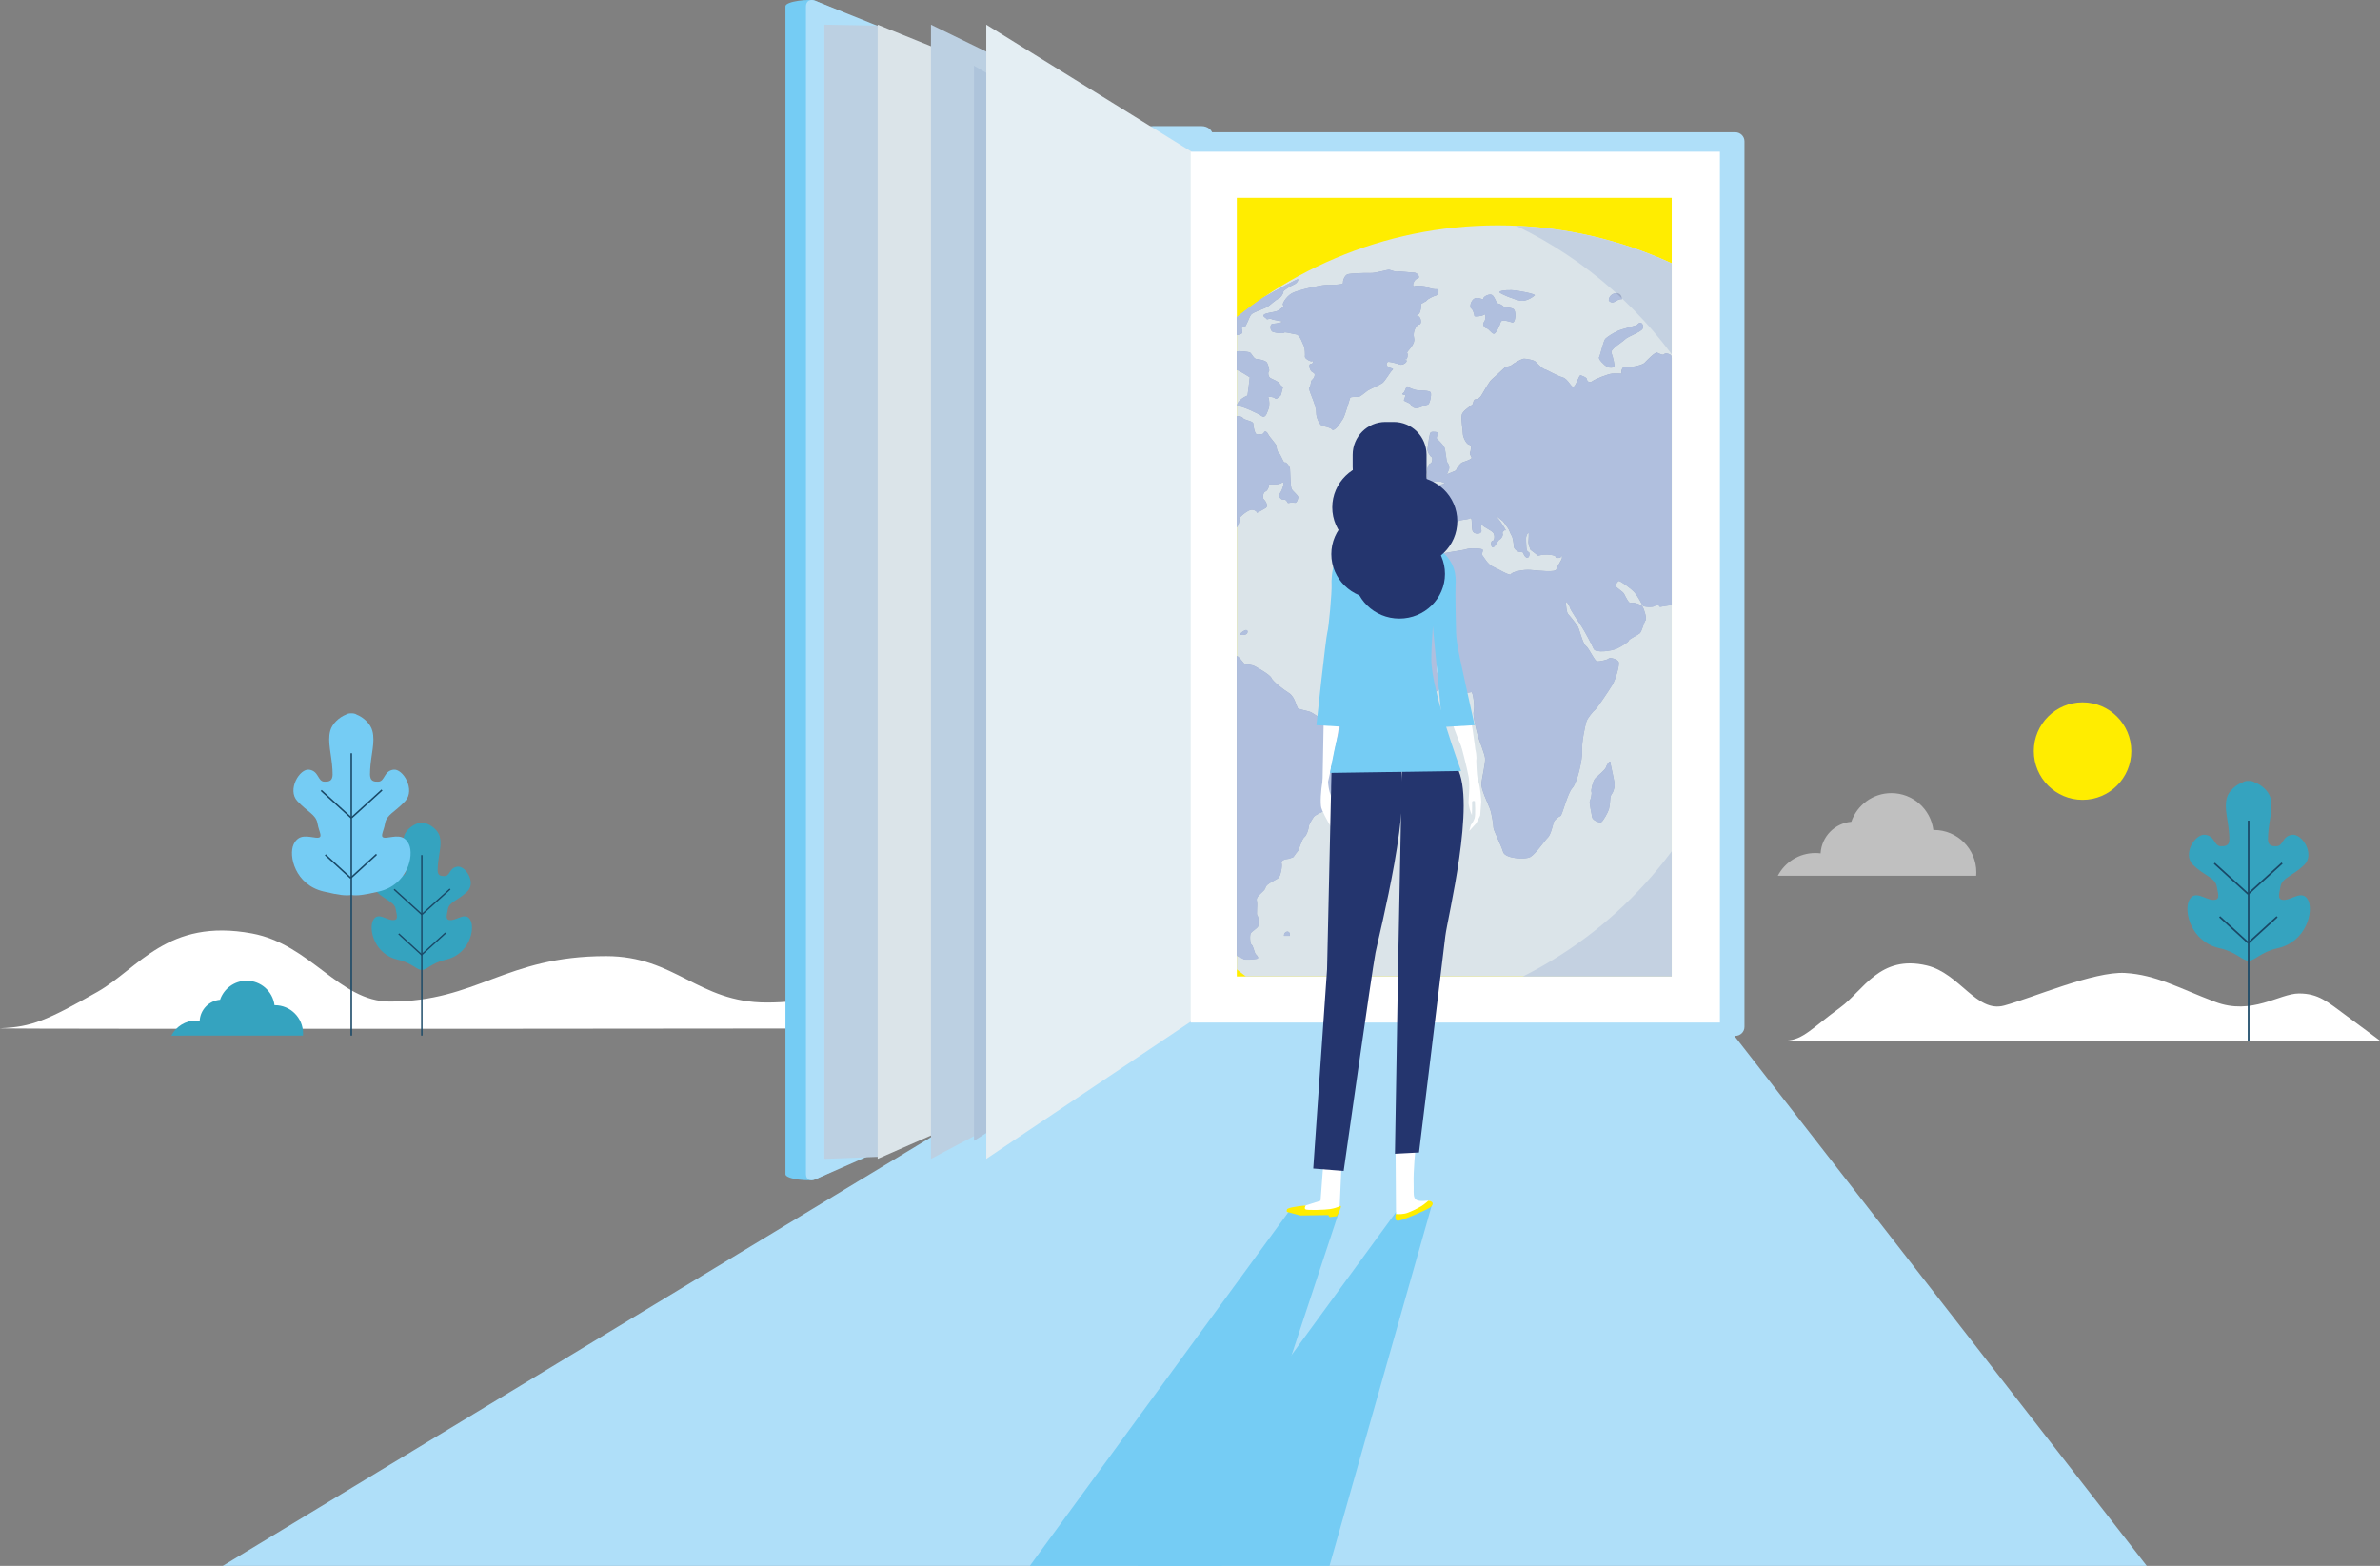 <svg xmlns="http://www.w3.org/2000/svg" xmlns:xlink="http://www.w3.org/1999/xlink" x="0px" y="0px" width="774.31px" height="509.46px" viewBox="0 0 774.31 509.46" xml:space="preserve">
<rect x="0" y="0" width="774.31" height="509.46" fill="#808080" stroke="none"/>
<g id="Layer_2">
</g>
<g id="Layer_4">
</g>
<g id="Layer_3">
	<polygon fill="#AFDFF9" points="72.46,509.46 698.43,509.46 562.86,335.21 360.34,335.21  "></polygon>
	<polygon fill="#75CCF4" points="335.04,509.46 397.54,509.46 436.09,392.86 419.54,393.86  "></polygon>
	<polygon fill="#75CCF4" points="370.04,509.46 432.54,509.46 466.04,391.36 454.54,393.86  "></polygon>
	<defs>
		<filter id="Adobe_OpacityMaskFilter" filterUnits="userSpaceOnUse" x="0" y="302.75" width="345.24" height="31.98">
			
			
		</filter>
	</defs>
	<mask maskUnits="userSpaceOnUse" x="0" y="302.75" width="345.24" height="31.98" id="SVGID_1_">
		<g filter="url(#Adobe_OpacityMaskFilter)">
			<defs>
				<filter id="Adobe_OpacityMaskFilter_1_" filterUnits="userSpaceOnUse" x="0" y="302.75" width="345.24" height="31.98">
					
					
				</filter>
			</defs>
			<mask maskUnits="userSpaceOnUse" x="0" y="302.75" width="345.24" height="31.98" id="SVGID_1_">
				<g filter="url(#Adobe_OpacityMaskFilter_1_)">
				</g>
			</mask>
			
				<linearGradient id="SVGID_2_" gradientUnits="userSpaceOnUse" x1="7406.93" y1="265.851" x2="7406.93" y2="331.725" gradientTransform="matrix(-1 0 0 1 7579.549 0)">
				<stop offset="0" style="stop-color:#FFFFFF"></stop>
				<stop offset="1" style="stop-color:#000000"></stop>
			</linearGradient>
			<path mask="url(#SVGID_1_)" fill="url(#SVGID_2_)" d="M345.24,334.54c0,0-7.99-1.45-19.43-8.03     c-11.05-6.35-16.24-10.14-27.67-10.14c-11.4,0-24.88,9.8-48.71,9.8c-22.36,0-29.67-15.1-52.25-15.1     c-32.91,0-41.91,14.79-70.35,14.79c-16.43,0-25.77-18.64-44.89-22.17c-27.47-5.07-36.85,11.41-50.25,19.01     c-16.44,9.33-21.44,11.41-31.49,11.83C-9.84,334.97,345.24,334.54,345.24,334.54z"></path>
		</g>
	</mask>
	
		<linearGradient id="SVGID_3_" gradientUnits="userSpaceOnUse" x1="7406.93" y1="265.851" x2="7406.93" y2="331.725" gradientTransform="matrix(-1 0 0 1 7579.549 0)">
		<stop offset="0" style="stop-color:#FFFFFF"></stop>
		<stop offset="1" style="stop-color:#FFFFFF"></stop>
	</linearGradient>
	<path fill="url(#SVGID_3_)" d="M345.24,334.54c0,0-7.99-1.45-19.43-8.03c-11.05-6.35-16.24-10.14-27.67-10.14   c-11.4,0-24.88,9.8-48.71,9.8c-22.36,0-29.67-15.1-52.25-15.1c-32.91,0-41.91,14.79-70.35,14.79c-16.43,0-25.77-18.64-44.89-22.17   c-27.47-5.07-36.85,11.41-50.25,19.01c-16.44,9.33-21.44,11.41-31.49,11.83C-9.84,334.97,345.24,334.54,345.24,334.54z"></path>
	<path fill="#35A3BF" d="M98.56,336.92c0.02-0.24,0.03-0.49,0.03-0.74c0-5.05-4.09-9.14-9.14-9.14c-0.05,0-0.09,0-0.14,0   c-0.58-4.49-4.41-7.96-9.06-7.96c-4.01,0-7.42,2.59-8.65,6.19c-3.58,0.31-6.43,3.21-6.63,6.82c-0.37-0.05-0.75-0.07-1.13-0.07   c-3.52,0-6.57,1.99-8.1,4.91"></path>
	<g>
		<path fill="#35A3BF" d="M121.35,299.47c1.44-2.86,4.12-0.31,6.17-0.14c2.26,0.19,1.61-1.34,1.2-3.62    c-0.41-2.29-3.46-2.86-6.34-5.72c-2.88-2.86,0.62-8.39,3.29-8.01c2.67,0.38,2.26,2.96,4.11,3.05c2.47,0.13,2.37-1.24,2.26-3.05    c-0.22-3.85-1.44-7.05-0.62-9.91c0.53-1.83,2.48-3.49,4.37-4.16c0.01-0.01,0.03-0.03,0.04-0.04c0.4-0.21,0.88-0.29,1.4-0.27    c0.52-0.03,1,0.06,1.4,0.27c0.01,0.01,0.03,0.03,0.04,0.04c1.89,0.67,3.84,2.32,4.37,4.16c0.82,2.86-0.4,6.06-0.62,9.91    c-0.1,1.81-0.21,3.18,2.26,3.05c1.85-0.09,1.44-2.67,4.11-3.05c2.68-0.38,6.17,5.15,3.29,8.01c-2.88,2.86-5.93,3.43-6.34,5.72    c-0.41,2.29-1.06,3.81,1.2,3.62c2.05-0.17,4.73-2.72,6.17,0.14s-0.41,11.08-8.23,12.8c-4.4,0.97-6.2,3.48-7.66,3.26    c-1.46,0.22-3.25-2.29-7.66-3.26C121.76,310.56,119.91,302.33,121.35,299.47z"></path>
		<g>
			<rect x="137.01" y="278.21" fill="#194866" width="0.45" height="58.71"></rect>
			
				<rect x="132.44" y="287.29" transform="matrix(-0.671 0.741 -0.741 -0.671 439.199 392.035)" fill="#194866" width="0.45" height="12.25"></rect>
			
				<rect x="133.15" y="302.01" transform="matrix(-0.674 0.738 -0.738 -0.674 450.107 415.901)" fill="#194866" width="0.44" height="10.32"></rect>
			
				<rect x="141.58" y="287.29" transform="matrix(0.67 0.742 -0.742 0.67 264.594 -8.455)" fill="#194866" width="0.45" height="12.25"></rect>
			
				<rect x="140.87" y="302.01" transform="matrix(0.673 0.739 -0.739 0.673 273.195 -3.976)" fill="#194866" width="0.44" height="10.32"></rect>
		</g>
	</g>
	<path fill="#75CCF4" d="M95.52,274.73c1.7-3.65,4.87-2.41,7.29-2.19c2.67,0.24,0.97-1.7,0.49-4.62c-0.49-2.92-3.16-3.65-6.56-7.29   c-3.4-3.65,0.73-10.69,3.89-10.21c3.16,0.49,2.67,3.77,4.86,3.89c2.92,0.16,2.8-1.58,2.67-3.89c-0.26-4.91-1.7-8.99-0.73-12.64   c0.62-2.34,2.93-4.45,5.16-5.3c0.02-0.02,0.03-0.04,0.05-0.05c0.47-0.27,1.04-0.37,1.65-0.34c0.61-0.03,1.18,0.07,1.65,0.34   c0.01,0.01,0.03,0.03,0.05,0.05c2.23,0.85,4.54,2.96,5.16,5.3c0.97,3.65-0.47,7.73-0.73,12.64c-0.12,2.31-0.25,4.05,2.67,3.89   c2.19-0.12,1.7-3.4,4.86-3.89c3.16-0.48,7.29,6.56,3.89,10.21c-3.4,3.65-6.08,4.38-6.56,7.29c-0.49,2.92-2.19,4.86,0.49,4.62   c2.42-0.22,5.59-1.46,7.29,2.19c1.7,3.65-0.49,13.13-9.72,15.31c-5.2,1.23-7.32,1.42-9.05,1.14c-1.73,0.28-3.84,0.09-9.04-1.14   C96,287.86,93.81,278.38,95.52,274.73z"></path>
	<g>
		<rect x="114.04" y="245.07" fill="#194866" width="0.49" height="91.85"></rect>
		<g>
			
				<rect x="109.06" y="254.97" transform="matrix(-0.673 0.739 -0.739 -0.673 376.347 356.982)" fill="#194866" width="0.49" height="13.35"></rect>
			
				<rect x="109.83" y="276.17" transform="matrix(-0.675 0.738 -0.738 -0.675 392.254 390.897)" fill="#194866" width="0.49" height="11.25"></rect>
			
				<rect x="119.02" y="254.97" transform="matrix(0.673 0.739 -0.739 0.673 232.426 -2.7)" fill="#194866" width="0.49" height="13.35"></rect>
			
				<rect x="118.25" y="276.17" transform="matrix(0.675 0.738 -0.738 0.675 246.324 4.112)" fill="#194866" width="0.49" height="11.25"></rect>
		</g>
	</g>
	<path fill="#AFDFF9" d="M378.88,334.09c0,1.62,1.34,2.93,3,2.93h182.67c1.66,0,3-1.31,3-2.93V45.96c0-1.62-1.34-2.93-3-2.93H381.88   c-1.66,0-3,1.31-3,2.93V334.09z"></path>
	<path fill="#AFDFF9" d="M371.54,336.06c0,1.64,1.63,2.97,3.63,2.97h15.74c2,0,3.63-1.33,3.63-2.97V44c0-1.64-1.63-2.97-3.63-2.97   h-15.74c-2.01,0-3.63,1.33-3.63,2.97V336.06z"></path>
	<path fill="#75CCF4" d="M374.88,330.37c0,1.23-1.34,2.81-3,3.54l-106.67,49.8c-1.66,0.73-9.67-0.02-9.67-1.68v-380   c0-1.66,8.01-2.46,9.67-1.79l106.67,45.61c1.66,0.67,3,2.2,3,3.43V330.37z"></path>
	<path fill="#AFDFF9" d="M381.54,330.37c0,1.23-1.34,2.81-3,3.54l-113.33,49.8c-1.66,0.73-3-0.02-3-1.68v-380   c0-1.66,1.34-2.46,3-1.79l113.33,45.61c1.66,0.67,3,2.2,3,3.43V330.37z"></path>
	<polygon fill="#DBE4E9" points="268.21,377.03 387.54,325.24 387.54,51.3 268.21,8.03  "></polygon>
	<polygon fill="#BCD0E2" points="268.21,377.03 286.04,376.36 286.04,8.36 268.21,8.03  "></polygon>
	<polygon fill="#DBE4E9" points="285.54,377.03 387.54,332.28 387.54,49.29 285.54,8.03  "></polygon>
	<polygon fill="#BCD0E2" points="302.88,377.03 387.54,332.28 387.54,49.29 302.88,8.03  "></polygon>
	<polygon fill="#AEC4DB" points="316.88,371.17 383.21,328.75 383.21,60.48 316.88,21.36  "></polygon>
	<polygon fill="#E4EEF3" points="320.88,377.03 387.54,332.28 387.54,49.29 320.88,8.03  "></polygon>
	<rect x="387.38" y="49.36" fill="#FFFFFF" width="172.18" height="283.33"></rect>
	<g>
		<defs>
			<rect id="SVGID_4_" x="402.38" y="64.36" width="141.5" height="253.33"></rect>
		</defs>
		<use xlink:href="#SVGID_4_" fill="#FFED00"></use>
		<clipPath id="SVGID_5_">
			<use xlink:href="#SVGID_4_"></use>
		</clipPath>
		<path clip-path="url(#SVGID_5_)" fill="#DBE4E9" d="M487.31,73.32c-74.96,0-135.98,61.01-135.98,135.96    c0,74.98,61.01,135.96,135.98,135.96s135.96-60.98,135.96-135.96C623.27,134.32,562.27,73.32,487.31,73.32z"></path>
		<path clip-path="url(#SVGID_5_)" fill="#C4D1E1" d="M493.28,73.47c45.69,21.94,77.32,68.67,77.32,122.64    c0,74.98-61,135.96-135.96,135.96c-2,0-3.99-0.06-6-0.15c17.78,8.53,37.67,13.31,58.66,13.31c74.96,0,135.96-60.98,135.96-135.96    C623.27,136.33,565.48,76.61,493.28,73.47z"></path>
		<g clip-path="url(#SVGID_5_)">
			<path fill="#9EABC7" d="M617.37,246.24c-1.8,0.04-4.12,0.88-4.15,1.49c-0.04,0.61-2.51,1.73-3.34,2.05     c-0.8,0.33-2.39,2.85-2.74,3.69c-0.34,0.84-2.36,0.58-3.11,0.91c-0.74,0.35-2.27,1.58-2.28,2.32c0,0.74-0.43,0.66-0.92-0.19     c0,0,0,0-0.98,1.03c-1.16,1.3-1.16,1.3-1.16,1.3c-0.67,2.09-2.88,4.7-3.65,4.95c-0.74,0.21-0.89,3.88-0.89,5.34     c0,1.49,0.58,3.31,1.29,4.05c0,0,0,0,0.14,1.19c0.27,2.33,0.27,2.33,0.27,2.33c-0.41,1.81,0.95,3.42,1.36,3.74     c0.39,0.3,3.77-0.6,5.05-0.91c0.54-0.12,1.21-0.42,1.83-0.74c6.02-10.06,10.73-20.97,14.01-32.47     C617.84,246.25,617.59,246.22,617.37,246.24z"></path>
			<path fill="#9EABC7" d="M392.87,249.71c-0.18,0.38,2.24,2.87,3.2,3.71c0.93,0.85,2.94,4.94,3.33,6.27     c0.41,1.35,0.17,3.53,0.04,4.05c-0.13,0.51,0.45,1.65,0.54,2.12c0.09,0.47-0.83,4.47-0.47,6.08c0.35,1.61-1.89,6.63-1.84,9.11     c0.07,2.51,1.18,5.76,1.65,5.52c0.45-0.25,0.61,2.25-0.16,2.55c-0.75,0.31-1.65,2.3-1.21,2.39c0.42,0.1-0.03,2.07,0.09,2.84     c0.1,0.79,0.77,5.97,0.92,7.25c0.14,1.31,1.98,4.44,2.37,5.5c0.39,1.08,0.78,3.09,0.94,3.4c0.14,0.32,0.34,0.62,0.36,0.64     c0.02,0.02,1.51,0.56,1.94,0.89c0.46,0.32,3.35,0.11,4.31-0.09c0.95-0.18,0.08-1.07-0.36-1.53c-0.43-0.48-0.8-2.77-1.31-3.02     c-0.49-0.21-0.7-3.15-0.26-3.79c0.44-0.65,2.17-1.67,2.37-2.23c0.18-0.54,0.23-3.1-0.22-3.45c-0.48-0.34,0.13-3.44-0.22-4.97     c-0.36-1.53,2.66-2.93,2.84-4.16c0.17-1.22,3.44-2.52,4.19-3.14c0.74-0.61,1.37-4.09,1.04-4.85c-0.36-0.75,1.19-1.36,1.9-1.36     c0.69,0,1.47-0.49,1.74-0.49c0.28-0.01,1.1-1.55,1.54-1.9c0.45-0.36,1.38-4.05,2.18-4.65c0.83-0.61,1.49-2.84,1.49-3.49     c0-0.65,1.23-2.6,1.65-3.18c0.41-0.58,3.46-1.98,4.02-2.22c0.52-0.21,1.35-5.11,1.58-6.86c0.21-1.77,1.11-4.13,1.18-4.69     c0.05-0.59,1.05-1.08,1.21-1.26c0.2-0.19,0.92-2.43,1.4-2.95c0.46-0.51,2.16-2.66,2.2-3.14c0.03-0.46,0.28-1.69,0.55-2.71     c0,0,0,0,0-1.2c0.02-1.9,0.02-1.9,0.02-1.9c-0.55-1.49-2.18-3.32-2.6-2.92c-0.42,0.4-2.31-1.31-3.27-1.67     c-0.97-0.36-3.37-0.66-3.97-0.66c-0.61,0-2.72-1.72-3.66-2.01c-0.93-0.29-3.34-0.77-3.79-1.04c-0.43-0.28-1.02-3.86-2.95-5.02     c-1.94-1.18-5.34-3.89-5.71-4.89c-0.36-1-4.09-3.11-5.24-3.74c-1.14-0.63-2.88-0.78-3.09-0.54c-0.23,0.21-1.67-1.94-2.39-2.56     c-0.74-0.6-2.97-1.11-3.06-0.57c-0.11,0.56-1.59,0.27-1.94-0.19c-0.33-0.47-1.48,0.18-2.03,0.36c-0.54,0.17-2.38,3-3.23,3.68     c-0.86,0.66-1.88-0.64-2.43-0.88c-0.56-0.24-2.69,0.43-3.28,0.84c-0.58,0.4-1.92-3-1.61-4.56c0.31-1.57-1.41-4.68-2.73-4.76     c-1.32-0.07-1.74-3.35-1.48-4.56c0.27-1.2-2.39-1.96-3.05-2.04c-0.66-0.1-2.32,1.62-2.59,2.43c-0.3,0.81-6.31-1.11-5.59-4.72     c0.69-3.61,3.55-7.32,4.27-7.78c0.71-0.43,4.58-0.67,5.43-0.17c0.86,0.51,1.63-0.02,1.77-0.22c0.14-0.23,3.3,0.02,4.24,0.42     c0.94,0.37,2.29,4.02,3.25,4.47c0.99,0.45,1.34-2.36,1.51-3.04c0.15-0.69-0.48-2.42-0.71-2.91c-0.24-0.49,1.56-4.9,3.04-5.64     c1.47-0.76,3.03-3.22,2.9-3.66c-0.13-0.42,1.18-0.77,1.53-0.96c0.36-0.17-0.06-3.74,0.53-4.52c0.59-0.78,3.35-2.42,4.23-2.78     c0.87-0.36,1.53-2.62,1.23-3.02c-0.32-0.4,2.27-2.6,3.59-3.03c1.34-0.41,2.5,0.77,2.17,0.95c0.26-0.14,2.11-1.1,2.91-1.62     c0.91-0.61,0-2.27-0.59-2.78c-0.59-0.47-0.23-2.43,0.48-2.59c0.72-0.18,1.33-1.85,1.15-2.22c-0.19-0.36,2.96,0.3,4.15-0.6     c1.17-0.88,0.34,2.14-0.54,3.37c-0.87,1.2,0.64,2.34,1.21,2.12c0.56-0.23,1.16,0.65,1.27,0.98c0.11,0.34,1.33-0.34,2.11-0.01     c0.78,0.35,1.26-1.08,1.33-1.73c0.06-0.66-1.9-2.04-2.19-2.83c-0.31-0.79-0.43-5.39-0.48-6.34c-0.04-0.95-1.31-2.48-1.73-2.19     c-0.41,0.25-1.23-2.45-1.89-3.05c-0.65-0.58-0.8-1.89-0.78-2.32c0.03-0.44-2.24-2.8-2.77-3.89c-0.54-1.09-1.3-0.87-1.34-0.38     c-0.07,0.51-1.63,0.58-2.28,0.51c-0.65-0.05-1.17-2.55-1.17-3.49c0-0.93-2.93-1.09-3.4-1.86c-0.47-0.75-2.37-0.4-2.68-0.91     c-0.3-0.53-1.98-1.01-2.3-0.82c-0.35,0.19-0.19,6.96-0.5,8.77c-0.34,1.82-1.87,3.43-2.45,3.38c-0.56-0.03-0.23,1.31,0.17,1.19     c0.39-0.13-1.11,1.99-1.3,3.38c-0.2,1.38-1.61-0.07-1.83-1.32c-0.23-1.26-1.6-2.96-1.85-2.53c-0.27,0.44-1.21-0.5-1.63-0.24     c-0.41,0.27-3-1.52-4.06-2.09c-1.03-0.54-1.63-3.77-2.23-4.06c-0.6-0.27-0.09-0.67-0.1-1.15c-0.03-0.48,2.03-2.35,2.64-3.09     c0.61-0.74,2.87-3.69,3.75-4.3c0.9-0.63,1.58-2.3,1.44-2.62c-0.15-0.3,3.8-1.55,4.89-1.92c1.08-0.37,2.01-3.36,2.14-4.23     c0.16-0.85-0.67-2.49-1.16-2.71c-0.5-0.2,1.49-0.27,2.16,0.07c0.67,0.31,2.71-0.62,3.53-0.19c0.8,0.42,2.44,1.39,3.62,2.16     c0,0,0,0-0.25,2.19c-0.48,3.73-0.48,3.73-0.48,3.73c-3.13,1.3-4.02,3.55-2.94,3.49c1.1-0.04,6.11,2.18,7.52,3.19     c1.4,1.01,1.85-1.47,2.26-2.29c0.42-0.82,0.28-3.21-0.04-3.69c-0.35-0.47,1.62-0.3,2.17,0.23c0.57,0.52,1.21-0.55,1.64-0.74     c0.43-0.2,0.63-2.24,0.87-2.65c0.22-0.41-0.95-0.84-0.97-1.34c-0.04-0.53-2.29-1.49-3.01-1.84c-0.75-0.35-0.92-1.9-0.54-2.16     c0.34-0.28-0.25-2.26-0.63-2.9c-0.33-0.66-2.7-1.19-3.47-1.19s-1.59-1.83-2.04-2.07c-0.45-0.25-3.46-0.59-4.21-0.37     c-0.75,0.21-2.11-2.13-3.37-1.43c-1.26,0.71-2.56-0.84-3.12-1.15c-0.58-0.31-3.51,2.86-3.5,5.07c0.04,2.22,1.15,4.37,1.62,4.44     c0.46,0.07-0.11,2.07-0.63,2.65c-0.5,0.56-1.74-0.61-1.27-1.11c0.46-0.51-1.28-2.82-1.88-3.77c-0.43-0.69-1.96-1.29-3-1.71     c-0.61,0.65-1.2,1.33-1.78,2.01c0.23,0.81,0.49,1.86,0.23,2.65c-0.44,1.36-1.57,1.55-1.65,0.98c-0.02-0.27-0.59-0.47-1.26-0.55     c-16.47,19.75-27.43,44.23-30.57,71.07c0.66,0.75,1.4,1.63,1.6,2.27c0.38,1.19,2.45,1.97,2.84,2.22     c0.38,0.23,0.52-2.29,0.24-2.94c-0.27-0.66,0.51-1.06,0.49-0.58c-0.01,0.49,1.95,2.72,2.59,3.52c0.64,0.8,1.32,5.98,1.94,7.09     c0.62,1.13,6.61,3.43,8.54,3.83c1.93,0.4,4.36,2.56,4.74,3.18c0.37,0.62,2.93,0.94,3.48,1.19c0.56,0.25,1.87,1.99,2.41,2.35     c0.54,0.37,0.97,1.4,0.97,1.67c0,0.27,3.38,1.54,4.21,2.46c0.81,0.89,2.17,0.64,2.42,0.26c0.25-0.38,0.93,1.8,1.29,2.54     c0.34,0.76,0.42,2.61,0.16,2.9c-0.27,0.28-0.75,3.69-1.33,4.37c-0.58,0.68-1.77,5.62-1.52,6.59c0.25,0.99,1.84,3,2.53,3.31     c0.69,0.29,0.39,1.34-0.15,1.41c-0.54,0.07-0.28,4.79,0.99,5.49C391.98,247.27,393.06,249.36,392.87,249.71z"></path>
			<path fill="#9EABC7" d="M408.87,166.91l0.02-0.01C408.84,166.93,408.82,166.94,408.87,166.91z"></path>
			<path fill="#9EABC7" d="M399.59,109.56c1.63-0.27,4.33-0.72,4.51-1.18c0.14-0.36,0.15-1.49-0.14-1.88     c0.25,0.02,0.56,0.03,0.79,0.03c0.61,0,1.64-3.39,2.3-4.17c0.64-0.8,4.37-1.96,5.25-2.49c0.89-0.54,2.82-2.42,3.58-2.63     c0.74-0.23,1.84-1.98,1.65-2.32c-0.15-0.34,2.53-1.96,3.55-2.39c1.01-0.44,1.54-1.64,1.16-1.7c-0.24,0-5.92,2.96-11.12,5.91     c-5.94,4.02-11.51,8.54-16.73,13.42C396.02,110.04,398.52,109.74,399.59,109.56z"></path>
			<path fill="#9EABC7" d="M497.93,278.78c1.74-1.03,4.68-5.4,5.66-6.31c0.97-0.93,1.67-4.23,1.89-4.97     c0.19-0.71,1.67-1.88,2.22-2.04c0.55-0.17,2.3-7.49,3.85-9.09c1.55-1.6,3.36-9.35,3.18-12.14c-0.2-2.78,0.99-8.1,1.36-9.38     c0.37-1.26,2.31-3.54,2.92-4c0.59-0.48,4.33-6.01,5.53-8c1.19-1.99,2.34-6.34,2.12-7.35c-0.23-1.04-2.84-1.73-3.31-1.25     c-0.48,0.5-2.94,0.92-3.71,0.92c-0.81,0-2.59-4.19-3.71-5.06c-1.11-0.87-2.11-5.67-2.75-6.57c-0.64-0.91-2.45-3.21-2.99-3.74     c-0.56-0.53-0.67-3.08-0.79-3.77c-0.13-0.7,1.09,0.45,1.3,1.46c0.21,1.01,3.07,5.11,3.97,6.5c0.89,1.38,3.25,5.77,3.83,7.14     c0.63,1.38,5.83,0.68,7.53-0.12c1.7-0.8,3.82-2.16,3.89-2.62c0.09-0.48,2.78-1.72,3.53-2.33c0.74-0.6,1.42-3.75,1.9-4.24     c0.5-0.52-0.38-3.51-0.95-4.41c-0.56-0.89-3.27-1.6-3.82-1.26c-0.56,0.37-1.72-1.99-2.15-2.87c-0.4-0.88-2.48-1.94-2.7-2.54     c-0.22-0.59,0.55-1.53,0.89-1.73c0.32-0.21,4.14,2.47,5.25,3.81c1.08,1.33,2.34,3.79,2.56,4.21c0.19,0.42,3.21,0.65,3.89,0.14     c0.67-0.5,1.45-0.35,1.71,0.28c0,0,0,0,0.95-0.17c3.31-0.51,3.31-0.51,3.31-0.51c1.57,1.7,2.02,3.16,1.98,3.51     c-0.04,0.32,0.96,1.71,1.59,1.84c0.64,0.16,1.11,2.32,1.3,2.86c0.21,0.53,2.09,3.79,2.48,5.15c0.4,1.37,2,4.02,2.37,4.73     c0.4,0.73,0.72,2.79,0.72,3.35c0,0.56,1.2,1.69,1.96,1.63c0.74-0.05,2.27-4.81,2.63-6.57c0.35-1.76,1.58-3.23,1.91-3.23     c0.36,0,0.63-0.98,0.63-1.37c0-0.36,1.92-0.32,2.09-0.82c0.16-0.48,0.73-3.62,1.42-4.09c0.69-0.48,3.12-2.06,3.97-2.36     c0.86-0.3,3.03,1.58,3.52,2.46c0.48,0.87,0.92,3.1,0.73,3.46c-0.18,0.37,1.15,2.29,2.32,2.26c1.15-0.03,1.52,1.48,1.54,2.02     c0.05,0.54,1.58,2.09,1.89,2.79c0.3,0.7,0.21,2.59,0,3.01c-0.21,0.44-0.07,2.91,0.17,3.63c0.21,0.68,3.76,4.3,5.12,5.4     c1.33,1.09,1.97-2.23,1.27-3.28c-0.68-1.04-3.02-3.44-3.55-4.16c-0.56-0.72-0.64-3.61-0.45-4.42c0.2-0.82,2.04,0.45,2.79,1.03     c0.77,0.58,1.77,1.89,1.8,2.32c0.03,0.45,4.81-2.24,4.96-5.14c0.19-2.91,1.77-6.18,1.92-6.95c0.17-0.78-0.46-1.82-0.87-1.85     c-0.4-0.04,0.71-2.22,2.06-2.19c1.33,0.05,4.56-3.56,5.32-4.97c0.76-1.42,2.3-2.59,2.48-2.78c0.19-0.16,1.25-3.53,1.44-4.93     c0.19-1.39-0.79-3.58-0.91-4.3c-0.12-0.71-1.27-2.38-1.58-2.91c-0.29-0.52-0.58-2.46-0.39-2.84c0.18-0.36,1.38-0.75,1.52-1.07     c0.12-0.33,1.51-1.79,1.4-2.47c-0.11-0.64,0.86,0.84,1.5,1.39c0.62,0.54,1.3,4.01,2.09,4.38c0.78,0.39,3.95-3.67,3.57-6.28     c-0.38-2.62,0.92-5.97,1.68-6.27c0.58-0.23,2.07-2.34,3.07-3.85c-6.95-20.15-18.53-38.18-33.47-52.79     c-0.17,0.02-0.35,0.02-0.52-0.01c-1.16-0.25-1.16-0.25-1.16-0.25c-1.95-0.42-3.08-2.51-2.75-2.99c0.1-0.15,0.08-0.5-0.01-0.91     c-1.1-0.98-2.21-1.94-3.33-2.89c-0.92-0.02-1.9,0-2.47-0.02c-1.18-0.05-3.7-0.88-4.16-1.33c-0.46-0.45-1.98,0.41-2.07,1.25     c-0.1,0.85-2.76,1.23-3.01,1.87c-0.28,0.65-1.63,0.7-1.9,0.33c-0.27-0.36-2.74,0.87-3.97,1.06c-1.23,0.17-3.51,1.16-4.07,1.41     c-0.54,0.24-1.85,1.51-2.06,2.04c-0.2,0.53-1.78,1.42-2.28,1.62c-0.52,0.2-0.4,2.49,0.24,2.82c0.65,0.32-1.2-0.27-2.03-0.7     c-0.84-0.42-1.75,0.97-2,1.46c-0.27,0.48-1.02-0.29-0.98-0.98c0.03-0.68-2.04-1.23-2.32-0.68c-0.28,0.54-1.71-0.19-2.29-0.48     c-0.6-0.32-3.17,2.34-4.1,3.29c-0.95,0.97-5.5,1.69-6.34,1.33c-0.86-0.35-1.69,2.03-0.95,2.18c0.71,0.14-1.85-0.13-3.26,0.02     c-1.4,0.12-5.52,1.77-6.49,2.49c-0.98,0.74-1.76-0.16-1.76-0.71c0-0.56-1.56-1.07-2.03-1.24c-0.45-0.15-1.36,3.06-2.17,3.69     c-0.82,0.62-1.8-2.51-3.72-3.03c-1.9-0.52-4.89-2.36-5.74-2.58c-0.85-0.23-2.55-2.01-3.04-2.52c-0.47-0.53-2.93-0.96-3.71-0.96     c-0.78,0-3.32,1.46-3.99,2.04c-0.69,0.57-1.71,0.46-2.04,0.67c-0.34,0.2-3.2,2.99-4.31,3.88c-1.12,0.88-3.05,4.67-3.68,5.57     c-0.64,0.89-1.56,1.06-1.92,1.09c-0.37,0.03-0.68,1.02-0.68,1.4s-3.28,2.09-3.63,3.58c-0.35,1.49,0.33,4.9,0.33,6.12     c0,1.21,1.2,3.62,2.12,3.66c0.91,0.04,0.44,2.06,0.21,2.61c-0.25,0.58,0.57,1.2,0.52,1.69c0,0.47-2.3,1.15-3.01,1.43     c-0.7,0.25-1.84,1.85-1.99,2.45c-0.12,0.51-2.32,0.88-3.04,1.59c0.18-0.51,0.42-1.21,0.6-1.59c0.43-0.81-0.14-2.2-0.49-2.48     c-0.33-0.29-0.5-4.24-1.05-5.09c-0.56-0.85-1.94-2.28-2.29-2.56c-0.34-0.26,0.23-1.31,0.43-1.76c0.18-0.43-1.84-0.69-2.4-0.35     c-0.57,0.31-0.86,4.21-1.1,5.29c-0.23,1.07,1.01,2.71,1.35,2.79c0.35,0.09,0.24,2.02-0.46,2.08c-0.72,0.06-1.39,2.89-1.02,3.52     c0.37,0.65-0.5,1.91-0.93,2.2c-0.43,0.29,2.77,0.11,4.21,0.08c1.44-0.04,2.57,0.61,2.42,0.74c-0.14,0.12-2.78,0.5-3.24,1.12     c-0.46,0.62-2.25,1.82-2.59,2.29c-0.35,0.48,0.59,1.54,1.35,1.49c0.75-0.05,1.61,2.61,2.2,3.08c0.57,0.49,0.36,1.87,0.12,2.25     c-0.27,0.36-3.81-0.27-5.16,0.08c-1.34,0.34-3.04,3.18-3.16,4.24c-0.11,1.09,0.22,4.17,0.41,5.03c0.15,0.84,2.97,1.36,3.54,1.79     c0.59,0.41,3.28,0.01,3.85,0.27c0.54,0.26,2.36-2.74,2.74-4.13c0.34-1.4,3.23-3.95,3.82-4.9c0.6-0.94,3.69-0.83,4.44-1.32     c0.77-0.48,0.35,2.36,0.71,3.9c0.37,1.58,3.33,1.37,2.9-0.09c-0.43-1.45,0.29-2.1,0.4-1.56c0.15,0.51,2.98,1.69,3.53,2.52     c0.53,0.81,0.38,2.57-0.25,2.54c-0.66-0.02-0.67,1.92,0.01,2.14c0.66,0.2,1.55-2.19,2.26-2.54c0.74-0.35,1.32-1.85,0.96-1.95     c-0.31-0.13,0.62-1.46,1.03-1.02c0.4,0.44-1.53-2.91-2.74-4.13c-1.21-1.22-0.37-0.68,1.91,1.21c0,0,0,0,1.56,2.18     c0.31,0.39,0.72,1.59,0.97,2.03c0.37,0.64,0.37,0.64,0.37,0.64c0.31,0.77,0.59,2.88,0.59,3.43c0,0.58,1.21,1.69,1.96,1.64     c0.74-0.05,1.3,0.35,1.16,0.39c-0.16,0.02,0.49,1.47,1.23,1.5c0.74,0.03,1.06-1.87,0.31-1.93c-0.74-0.04-0.63-2.79-0.72-3.99     c-0.08-1.21,0.53-2.19,0.79-2.19c0.26,0-0.02,2.46-0.01,3.04c0.01,0.56,0.33,1.68,0.67,2.48c0,0,0,0,0.78,0.59     c1.71,1.32,1.71,1.32,1.71,1.32c2.47-0.73,5.76-0.17,5.65,0.33c-0.13,0.51,1.82,0.63,1.92-0.18c0.12-0.81,0.2,0.02,0.2,0.59     c0,0.54-1.6,2.75-1.86,3.76c-0.27,1.02-5.96,0.34-8.41,0.14c-2.45-0.19-6.05,0.64-6.34,1.38c-0.25,0.73-4.07-1.68-5.84-2.43     c-1.76-0.73-3.11-3.4-3.48-3.75c-0.37-0.37,0.31-1.22,0.14-1.74c-0.17-0.53-4.17-0.64-5.33-0.21c-1.16,0.43-7.15,1.06-8.56,1.68     c-1.42,0.64-3.56-0.03-4.23-0.15c-0.66-0.12-2.24,1.84-3.05,2.2c-0.82,0.35-1.82,3.12-2.27,6.17c0,0,0,0-1.1,2.12     c-0.7,1.36-0.7,1.36-0.7,1.36c-1.97,1.49-4.16,6.52-4.81,7.53c-0.64,1-1.16,8.22-1.16,10.66s2.13,7.59,2.72,9.01     c0.6,1.41,4.27,4.55,5.49,5.31c1.23,0.73,5.21,0.84,6.52,0.83c1.29,0,2.8-1.24,3.3-2.75c0,0,0,0,1.92,0.19     c0.89,0.1,0.89,0.1,0.89,0.1c0.04,1.06,2.87,1.92,3.56,2.29c0.69,0.39,2.54,0.1,3.11-0.06c0.54-0.16,1.18,4.83,0.76,6.27     c-0.4,1.44,0.98,6.51,1.38,8.03c0.42,1.52,2.15,5.69,2.32,7.19c0.18,1.49-1.01,6.46-1.21,8.2c-0.2,1.75,2.17,6.62,2.81,8.31     c0.61,1.67,1.12,5.27,1.12,6.1c0,0.85,2.58,5.87,3.17,7.96C489.68,279.29,496.17,279.81,497.93,278.78z"></path>
			<path fill="#9EABC7" d="M610,217.07c0.18,0.36,1.8-0.94,2.79-1.08c0.98-0.15,1.59-2.79,0.83-2.97c-0.76-0.21-1.73-2.23-2.29-2.47     c-0.55-0.24-1.64,0.87-1.58,1.67c0.04,0.8-1.78,1.12-2.13,1.78c-0.32,0.67-0.32,1.16,0.06,1.08     C608.03,215,609.84,216.69,610,217.07z"></path>
			<path fill="#9EABC7" d="M608,231.33c0.48-0.17-0.06-2.77-1.08-2.99c-1.02-0.21-3.84,3.41-3.3,5.51c0.54,2.08,1.13,1.96,1.43,1.51     c0.27-0.44,1.97,0.29,2.46,0.46c0.49,0.17,0.49-0.35,0-1.12C607.02,233.94,607.51,231.51,608,231.33z"></path>
			<path fill="#9EABC7" d="M602.43,228.8c0.12-0.92,0.3-3.83,0.45-4.39c0.16-0.59-1.58-2.25-2.44-2.55c-0.83-0.3-3.59,5.66-5.56,6.7     c-1.97,1.06-2.68,4.69-2.16,5.52c0.53,0.84,4.63,1.27,5.34,1.92c0.72,0.62,1.51-0.11,1.95-0.22c0.43-0.11,0.3-0.37,0.13-0.48     c-0.17-0.11,1.44-1.8,1.67-2.88C602.03,231.36,602.32,229.73,602.43,228.8z"></path>
			<path fill="#9EABC7" d="M591.26,238.71c-1.54-0.59-3.35,0.32-3.49,0.92c-0.16,0.59,5.93,1.57,7.96,2.1     c2.02,0.54,3.27,0.73,2.81,0.38C598.06,241.79,592.81,239.28,591.26,238.71z"></path>
			<path fill="#9EABC7" d="M603.6,199.15c0.49-0.67-0.67-3.86-1.26-3.14c-0.58,0.71-0.17,2.57,0.02,3.23     C602.56,199.88,603.12,199.83,603.6,199.15z"></path>
			<path fill="#9EABC7" d="M607.28,205.98c0.35-0.81-0.46-1.74-1.77-2c-1.31-0.27-1.11,3.69-0.54,4.18     C605.55,208.67,606.92,206.8,607.28,205.98z"></path>
			<path fill="#9EABC7" d="M614.12,230.5c1.57,1.09,5.07,0.59,5.18-1.54C617.75,227.96,613.98,228.11,614.12,230.5z"></path>
			<path fill="#9EABC7" d="M613.27,181.98c-0.66,0.45-0.99,1.62-0.79,2.09c-0.1,0-0.18-0.01-0.28-0.01c-0.52,0-0.58,2.08-0.02,2.43     c0.54,0.35,1.87-1.62,2.57-2.09c0.68-0.46,2.08-0.76,2.29-0.61c0.21,0.15,1.42-0.21,2.72-0.81c0.22-0.1,0.49-0.45,0.75-0.92     c-0.3-1.51-0.66-3.01-1.02-4.5c-0.67,0.48-1.4,0.99-1.75,1.31C617.06,179.49,614.12,181.39,613.27,181.98z"></path>
			<path fill="#9EABC7" d="M577.34,223.71l0.01,0C577.08,223.53,577.04,223.51,577.34,223.71z"></path>
			<path fill="#9EABC7" d="M587.13,232.84c-0.57-1.29-2.46-3.47-4.18-4.85c0,0,0,0-0.67-1.08c-0.71-1.19-0.71-1.19-0.71-1.19     c-0.66-1.3-2.59-2.31-2.77-2.7c-0.17-0.38-0.78,1.14-1.45,0.7c0.35,0.25,1.08,0.76,2.1,1.48c1.83,1.31,5.34,10.17,6.14,10.79     C586.39,236.62,587.69,234.13,587.13,232.84z"></path>
			<path fill="#9EABC7" d="M559.06,218.53c-0.49,0.99,2.59,3.12,2.85,2.64c0.26-0.5-0.4-2.95-0.96-3.49     C560.4,217.16,559.55,217.54,559.06,218.53z"></path>
			<path fill="#9EABC7" d="M517.98,265.83c0.12,1.05,2.27,1.89,2.88,1.71c0.62-0.18,2.34-3.35,2.59-4.27     c0.25-0.93,0.43-2.89,0.43-3.35c0-0.47,0.3-1.53,0.54-1.66c0.22-0.12,0.63-1.2,0.87-2.4c0.22-1.21-1.3-6.77-1.33-7.76     s-1.15,0.5-1.43,1.49c-0.3,0.99-3.07,3.01-3.7,3.86c-0.6,0.84-1.29,3.69-1.06,4.19c0.23,0.48-0.23,2.42-0.52,2.98     C516.98,261.16,517.86,264.78,517.98,265.83z"></path>
			<path fill="#9EABC7" d="M417.74,304.48c0.62,0,1.23,0,1.88,0C419.95,302.46,417.64,302.81,417.74,304.48z"></path>
			<path fill="#9EABC7" d="M467.58,94.11c-0.8,0.09-2.84-0.31-3.18-0.68c-0.35-0.37-3.38-0.69-4.27-0.33     c-0.87,0.37-0.26-2.14,0.96-2.42c1.21-0.26,0.17-1.99-1.11-1.99c-1.3-0.01-4.52-0.48-5.27-0.32c-0.76,0.17-2.22-0.52-2.77-0.6     c-0.54-0.08-4.4,1.16-6.2,1.06c-1.83-0.07-6.29,0.11-7.25,0.38c-1,0.26-1.7,2.15-1.55,2.83c0.13,0.67-4.33,0.66-5.73,0.68     c-1.42,0.02-8.91,1.61-10.88,2.69c-1.96,1.06-3.48,3.81-2.84,3.88c0.65,0.04-1.08,1.61-2.14,1.96c-1.05,0.37-3.55,0.55-4.15,1.13     c-0.59,0.57,0.64,0.99,0.86,1.39c0.23,0.39,0.95-0.35,1.61,0.04c0.64,0.36,2.83,0.54,3.41,0.77c0.61,0.24-1.85,0.7-2.99,0.77     c-1.15,0.09-0.88,2.33,0.03,2.64c0.95,0.31,3.35,0.64,3.6,0.26c0.24-0.4,2.85,0.42,4.04,0.56c1.17,0.13,2.06,3.07,2.42,3.71     c0.37,0.64,0.44,2.89,0.36,3.53c-0.08,0.65,2.07,1.84,2.46,1.42c0.38-0.4,0.27,1.02-0.58,0.94c-0.88-0.06-0.32,2.43,0.76,2.79     c1.07,0.35,0.34,1.89-0.28,2.36c-0.62,0.45-0.27,1.92-0.91,2.44c-0.63,0.53,2.23,5.49,2.21,8.05c-0.01,2.55,1.59,4.63,2.2,4.63     c0.6,0,2.7,0.52,2.97,1.06c0.29,0.53,1.3-0.38,1.69-0.81c0.39-0.41,1.25-1.64,1.9-2.72c0.64-1.08,2.08-6.19,2.28-6.74     c0.19-0.55,2.6-0.21,3.14-0.48c0.54-0.29,2.12-1.53,2.56-1.89c0.46-0.37,3.87-1.82,4.82-2.49c0.92-0.68,2.48-3.57,3.21-4.19     c0.72-0.63-0.38-0.44-1.29-1.04c-0.9-0.6-0.51-1.33-0.24-1.6c0.27-0.3,3.02,0.45,3.98,0.82c0.95,0.36,2.76-0.94,2.06-1.46     c-0.7-0.5-0.33-0.49,0-0.27c0.35,0.2,0.7-1.68,0.33-2.04c-0.35-0.36,2.8-2.67,2.24-4.85c-0.55-2.17,0.88-4.42,1.72-4.43     c0.85-0.04,0.6-2.47-0.41-2.69c-1.01-0.23-0.07-0.44,0.32-0.79c0.38-0.34,0.86-2.53,0.65-2.94c-0.24-0.41,1.55-0.9,1.85-1.38     c0.32-0.5,2.36-1.48,3.08-1.63C467.94,95.93,468.34,94.02,467.58,94.11z"></path>
			<path fill="#9EABC7" d="M485.27,95.89c-0.97-0.33-2.92,0.75-2.67,1.35c0.25,0.61-1.6-0.79-2.88-0.12     c-1.3,0.67-1.66,2.95-1.07,3.24c0.61,0.3,1.02,2.09,1.04,2.44c0.02,0.35,2.5,0.11,3.15-0.43c0.63-0.53,0.55,1.84-0.09,2.47     c-0.63,0.63,0.25,1.9,0.93,2.01c0.7,0.11,1.64,1.73,2.35,1.73c0.73-0.03,1.94-2.78,2.21-3.8c0.28-1.02,2.65-0.21,3.76,0.12     c1.08,0.32,1.47-3.79,0.3-4.41c-1.17-0.61-2.65-0.31-3.14-0.77c-0.49-0.48-1.32-0.92-1.89-1     C486.76,98.65,486.23,96.21,485.27,95.89z"></path>
			<path fill="#9EABC7" d="M494.77,97.86c1.91,0.26,4.07-1.31,4.54-1.75c0.47-0.44-5.32-1.62-7.52-1.7     c-2.21-0.07-3.97,0.23-3.95,0.67C487.87,95.51,492.85,97.58,494.77,97.86z"></path>
			<path fill="#9EABC7" d="M459.77,149.75c-0.5-0.22-0.78,1.69-0.66,2.4c0.11,0.73,1.86,0.67,2.62,0.52     c0.76-0.1,1.34-0.72,1.31-1.35c-0.02-0.62-1.09-3.43-1.53-3.43C461.09,147.88,460.28,149.95,459.77,149.75z"></path>
			<path fill="#9EABC7" d="M465.46,127.68c-0.39-0.7-3.41-0.62-4.14-0.67c-0.74-0.03-2.99-0.78-3.41-1.26     c-0.42-0.46-0.73,1.86-1.43,2.16c-0.69,0.3,0.33,0.75,0.62,0.49c0.27-0.24-0.02,1.2-0.33,1.7c-0.3,0.5,2,0.85,2.26,1.6     c0.25,0.75,1.21,1.24,2.12,1.08c0.92-0.14,2.73-1.08,3.38-1.14C465.16,131.57,465.85,128.38,465.46,127.68z"></path>
			<path fill="#9EABC7" d="M528.64,110.45c1.04-1.04,5.29-2.44,5.77-3.51c0.49-1.07-0.3-1.95-0.72-1.95c-0.44,0-0.96,0.53-1.06,0.71     c-0.1,0.17-4.98,1.33-6.48,2.05c-1.51,0.72-3.23,1.83-3.87,2.48c-0.62,0.63-1.67,5.46-2.02,6c-0.37,0.56,1.62,2.53,2.51,3.08     c0.87,0.53,2.08,0.25,2.42,0.15c0.35-0.1-0.44-3.48-0.91-4.66C523.8,113.62,527.62,111.48,528.64,110.45z"></path>
			<path fill="#9EABC7" d="M523.41,97.83c1.62,1.6,2.48-0.7,4.26-0.47C527.65,94.11,523.26,95.23,523.41,97.83z"></path>
			<path fill="#9EABC7" d="M554.65,98.44c-0.05,0.59,4.46,1.07,5.76,0.85c1.32-0.23-0.26-2.28-2.19-2.16     C556.29,97.26,554.7,97.84,554.65,98.44z"></path>
			<path fill="#9EABC7" d="M391.98,131.76c-0.48,0.44-0.06,2.64,0.84,2.7c0.91,0.06,2.34-3.3,3.43-2.65c1.1,0.7,1.85,0.95,1.67,0.59     c-0.18-0.36-3.32-1.72-3.7-1.98C393.83,130.19,392.46,131.33,391.98,131.76z"></path>
			<path fill="#9EABC7" d="M403.47,206.36c0,0.36,1.96,0.31,2.27-0.29c0.31-0.59,0.16-1.08-0.38-1.08     C404.85,204.98,403.47,205.98,403.47,206.36z"></path>
			<path fill="#9EABC7" d="M394.76,203.13c0.94-0.18,0.49,1.34,0.71,1.88c0.22,0.54,2.47,0.98,2.92,1.35     c0.46,0.36,1.6-0.68,2.51-0.58c0.89,0.12-0.3-3.1-1.81-3.02c-1.5,0.12-2.7-1.35-3.05-1.53c-0.37-0.16-2.12-1.23-2.61-1.63     c-0.49-0.4-4.32-0.74-5.65-0.74c-1.29,0-2.73,1.32-2.93,1.75c-0.21,0.45,2.07,0.74,2.73,0.4c0.63-0.35,3.67,0.38,4.3,1.11     C392.52,202.85,393.81,203.31,394.76,203.13z"></path>
			<path fill="#9EABC7" d="M390.65,206.36c0,0.36,1.98,0.13,2.46,0.16c0.48,0,0.47-0.33-0.04-0.74     C392.57,205.39,390.65,205.98,390.65,206.36z"></path>
			<path fill="#9EABC7" d="M392.05,196.17c-0.51-0.2-0.92,0.6-0.92,0.99c0,0.39,0.29,0.69,0.63,0.69     C392.1,197.86,392.57,196.37,392.05,196.17z"></path>
			<path fill="#9EABC7" d="M396.19,196.51c-0.17-0.39-1.02-0.71-1.28-0.71c-0.25,0-0.42,0.66-0.38,1.45     C394.58,198.06,396.37,196.86,396.19,196.51z"></path>
			<path fill="#9EABC7" d="M399.18,201.1c0.8-0.4,0.9-1.35,0.43-1.3c-0.48,0.05-1.35-1.37-1.86-1.58c-0.51-0.21-0.94,0.85-0.94,1.31     c0,0.47,0.3,0.79,0.65,0.69C397.8,200.14,398.37,201.46,399.18,201.1z"></path>
			<path fill="#9EABC7" d="M620.06,232.14c-0.4,0.22-2.4,0.45-2.68,0.07c-0.25-0.4-0.65,0.81-1.08,0.99     c-0.41,0.21-0.18,1.25,0.46,0.92c0.44-0.22,2.33,0.84,3.87,1.8c0.3-1.53,0.57-3.05,0.82-4.61     C620.89,231.61,620.32,232.02,620.06,232.14z"></path>
		</g>
		<path clip-path="url(#SVGID_5_)" fill="#D1ECFB" d="M404.1,106.8c-0.14-0.14-0.7,0.27-0.45,0.53    C403.77,107.5,404.33,107.08,404.1,106.8z"></path>
		<path clip-path="url(#SVGID_5_)" fill="#D1ECFB" d="M419.17,151.67c-0.1-0.14-0.69,0.27-0.48,0.53    C418.83,152.37,419.42,151.94,419.17,151.67z"></path>
		<g clip-path="url(#SVGID_5_)">
			<path fill="#B0BFDE" d="M436.82,247.76c0.46-0.51,2.16-2.66,2.2-3.14c0.03-0.46,0.28-1.69,0.55-2.71c0,0,0,0,0-1.2     c0.02-1.9,0.02-1.9,0.02-1.9c-0.55-1.49-2.18-3.32-2.6-2.92c-0.42,0.4-2.31-1.31-3.27-1.67c-0.97-0.36-3.37-0.66-3.97-0.66     c-0.61,0-2.72-1.72-3.66-2.01c-0.93-0.29-3.34-0.77-3.79-1.04c-0.43-0.28-1.02-3.86-2.95-5.02c-1.94-1.18-5.34-3.89-5.71-4.89     c-0.36-1-4.09-3.11-5.24-3.74c-1.14-0.63-2.88-0.78-3.09-0.54c-0.23,0.21-1.67-1.94-2.39-2.56c-0.74-0.6-2.97-1.11-3.06-0.57     c-0.11,0.56-1.59,0.27-1.94-0.19c-0.33-0.47-1.48,0.18-2.03,0.36c-0.54,0.17-2.38,3-3.23,3.68c-0.86,0.66-1.88-0.64-2.43-0.88     c-0.56-0.24-2.69,0.43-3.28,0.84c-0.58,0.4-1.92-3-1.61-4.56c0.31-1.57-1.41-4.68-2.73-4.76c-1.32-0.07-1.74-3.35-1.48-4.56     c0.27-1.2-2.39-1.96-3.05-2.04c-0.66-0.1-2.32,1.62-2.59,2.43c-0.3,0.81-6.31-1.11-5.59-4.72c0.69-3.61,3.55-7.32,4.27-7.78     c0.71-0.43,4.58-0.67,5.43-0.17c0.86,0.51,1.63-0.02,1.77-0.22c0.14-0.23,3.3,0.02,4.24,0.42c0.94,0.37,2.29,4.02,3.25,4.47     c0.99,0.45,1.34-2.36,1.51-3.04c0.15-0.69-0.48-2.42-0.71-2.91c-0.24-0.49,1.56-4.9,3.04-5.64c1.47-0.76,3.03-3.22,2.9-3.66     c-0.13-0.42,1.18-0.77,1.53-0.96c0.36-0.17-0.06-3.74,0.53-4.52c0.59-0.78,3.35-2.42,4.23-2.78c0.87-0.36,1.53-2.62,1.23-3.02     c-0.32-0.4,2.27-2.6,3.59-3.03c1.34-0.41,2.5,0.77,2.17,0.95c0.26-0.14,2.11-1.1,2.91-1.62c0.91-0.61,0-2.27-0.59-2.78     c-0.59-0.47-0.23-2.43,0.48-2.59c0.72-0.18,1.33-1.85,1.15-2.22c-0.19-0.36,2.96,0.3,4.15-0.6c1.17-0.88,0.34,2.14-0.54,3.37     c-0.87,1.2,0.64,2.34,1.21,2.12c0.56-0.23,1.16,0.65,1.27,0.98c0.11,0.34,1.33-0.34,2.11-0.01c0.78,0.35,1.26-1.08,1.33-1.73     c0.06-0.66-1.9-2.04-2.19-2.83c-0.31-0.79-0.43-5.39-0.48-6.34c-0.04-0.95-1.31-2.48-1.73-2.19c-0.41,0.25-1.23-2.45-1.89-3.05     c-0.65-0.58-0.8-1.89-0.78-2.32c0.03-0.44-2.24-2.8-2.77-3.89c-0.54-1.09-1.3-0.87-1.34-0.38c-0.07,0.51-1.63,0.58-2.28,0.51     c-0.65-0.05-1.17-2.55-1.17-3.49c0-0.93-2.93-1.09-3.4-1.86c-0.47-0.75-2.37-0.4-2.68-0.91c-0.3-0.53-1.98-1.01-2.3-0.82     c-0.35,0.19-0.19,6.96-0.5,8.77c-0.34,1.82-1.87,3.43-2.45,3.38c-0.56-0.03-0.23,1.31,0.17,1.19c0.39-0.13-1.11,1.99-1.3,3.38     c-0.2,1.38-1.61-0.07-1.83-1.32c-0.23-1.26-1.6-2.96-1.85-2.53c-0.27,0.44-1.21-0.5-1.63-0.24c-0.41,0.27-3-1.52-4.06-2.09     c-1.03-0.54-1.63-3.77-2.23-4.06c-0.6-0.27-0.09-0.67-0.1-1.15c-0.03-0.48,2.03-2.35,2.64-3.09c0.61-0.74,2.87-3.69,3.75-4.3     c0.9-0.63,1.58-2.3,1.44-2.62c-0.15-0.3,3.8-1.55,4.89-1.92c1.08-0.37,2.01-3.36,2.14-4.23c0.16-0.85-0.67-2.49-1.16-2.71     c-0.5-0.2,1.49-0.27,2.16,0.07c0.67,0.31,2.71-0.62,3.53-0.19c0.8,0.42,2.44,1.39,3.62,2.16c0,0,0,0-0.25,2.19     c-0.48,3.73-0.48,3.73-0.48,3.73c-3.13,1.3-4.02,3.55-2.94,3.49c1.1-0.04,6.11,2.18,7.52,3.19c1.4,1.01,1.85-1.47,2.26-2.29     c0.42-0.82,0.28-3.21-0.04-3.69c-0.35-0.47,1.62-0.3,2.17,0.23c0.57,0.52,1.21-0.55,1.64-0.74c0.43-0.2,0.63-2.24,0.87-2.65     c0.22-0.41-0.95-0.84-0.97-1.34c-0.04-0.53-2.29-1.49-3.01-1.84c-0.75-0.35-0.92-1.9-0.54-2.16c0.34-0.28-0.25-2.26-0.63-2.9     c-0.33-0.66-2.7-1.19-3.47-1.19s-1.59-1.83-2.04-2.07c-0.45-0.25-3.46-0.59-4.21-0.37c-0.75,0.21-2.11-2.13-3.37-1.43     c-1.26,0.71-2.56-0.84-3.12-1.15c-0.58-0.31-3.51,2.86-3.5,5.07c0.04,2.22,1.15,4.37,1.62,4.44c0.46,0.07-0.11,2.07-0.63,2.65     c-0.5,0.56-1.74-0.61-1.27-1.11c0.46-0.51-1.28-2.82-1.88-3.77c-0.43-0.69-1.96-1.29-3-1.71c-0.61,0.65-1.2,1.33-1.78,2.01     c0.23,0.81,0.49,1.86,0.23,2.65c-0.44,1.36-1.57,1.55-1.65,0.98c-0.02-0.27-0.59-0.47-1.26-0.55     c-16.47,19.75-27.43,44.23-30.57,71.07c0.66,0.75,1.4,1.63,1.6,2.27c0.38,1.19,2.45,1.97,2.84,2.22     c0.38,0.23,0.52-2.29,0.24-2.94c-0.27-0.66,0.51-1.06,0.49-0.58c-0.01,0.49,1.95,2.72,2.59,3.52c0.64,0.8,1.32,5.98,1.94,7.09     c0.62,1.13,6.61,3.43,8.54,3.83c1.93,0.4,4.36,2.56,4.74,3.18c0.37,0.62,2.93,0.94,3.48,1.19c0.56,0.25,1.87,1.99,2.41,2.35     c0.54,0.37,0.97,1.4,0.97,1.67c0,0.27,3.38,1.54,4.21,2.46c0.81,0.89,2.17,0.64,2.42,0.26c0.25-0.38,0.93,1.8,1.29,2.54     c0.34,0.76,0.42,2.61,0.16,2.9c-0.27,0.28-0.75,3.69-1.33,4.37c-0.58,0.68-1.77,5.62-1.52,6.59c0.25,0.99,1.84,3,2.53,3.31     c0.69,0.29,0.39,1.34-0.15,1.41c-0.54,0.07-0.28,4.79,0.99,5.49c1.26,0.7,2.33,2.79,2.15,3.14c-0.18,0.38,2.24,2.87,3.2,3.71     c0.93,0.85,2.94,4.94,3.33,6.27c0.41,1.35,0.17,3.53,0.04,4.05c-0.13,0.51,0.45,1.65,0.54,2.12c0.09,0.47-0.83,4.47-0.47,6.08     c0.35,1.61-1.89,6.63-1.84,9.11c0.07,2.51,1.18,5.76,1.65,5.52c0.45-0.25,0.61,2.25-0.16,2.55c-0.75,0.31-1.65,2.3-1.21,2.39     c0.42,0.1-0.03,2.07,0.09,2.84c0.1,0.79,0.77,5.97,0.92,7.25c0.14,1.31,1.98,4.44,2.37,5.5c0.39,1.08,0.78,3.09,0.94,3.4     c0.14,0.32,0.34,0.62,0.36,0.64c0.02,0.02,1.51,0.56,1.94,0.89c0.46,0.32,3.35,0.11,4.31-0.09c0.95-0.18,0.08-1.07-0.36-1.53     c-0.43-0.48-0.8-2.77-1.31-3.02c-0.49-0.21-0.7-3.15-0.26-3.79c0.44-0.65,2.17-1.67,2.37-2.23c0.18-0.54,0.23-3.1-0.22-3.45     c-0.48-0.34,0.13-3.44-0.22-4.97c-0.36-1.53,2.66-2.93,2.84-4.16c0.17-1.22,3.44-2.52,4.19-3.14c0.74-0.61,1.37-4.09,1.04-4.85     c-0.36-0.75,1.19-1.36,1.9-1.36c0.69,0,1.47-0.49,1.74-0.49c0.28-0.01,1.1-1.55,1.54-1.9c0.45-0.36,1.38-4.05,2.18-4.65     c0.83-0.61,1.49-2.84,1.49-3.49c0-0.65,1.23-2.6,1.65-3.18c0.41-0.58,3.46-1.98,4.02-2.22c0.52-0.21,1.35-5.11,1.58-6.86     c0.21-1.77,1.11-4.13,1.18-4.69c0.05-0.59,1.05-1.08,1.21-1.26C435.62,250.52,436.35,248.28,436.82,247.76z"></path>
			<line fill="#B0BFDE" x1="408.89" y1="166.89" x2="408.87" y2="166.91"></line>
			<path fill="#B0BFDE" d="M407.04,102.35c0.64-0.8,4.37-1.96,5.25-2.49c0.89-0.54,2.82-2.42,3.58-2.63     c0.74-0.23,1.84-1.98,1.65-2.32c-0.15-0.34,2.53-1.96,3.55-2.39c1.01-0.44,1.54-1.64,1.16-1.7c-0.24,0-5.92,2.96-11.12,5.91     c-5.94,4.02-11.51,8.54-16.73,13.42c1.62-0.1,4.13-0.41,5.2-0.59c1.63-0.27,4.33-0.72,4.51-1.18c0.14-0.36,0.15-1.49-0.14-1.88     c0.25,0.02,0.56,0.03,0.79,0.03C405.36,106.53,406.39,103.14,407.04,102.35z"></path>
			<path fill="#B0BFDE" d="M544.88,116.69c-0.03,0.08-0.08,0.14-0.1,0.2c-0.27,0.48-1.02-0.29-0.98-0.98     c0.03-0.68-2.04-1.23-2.32-0.68c-0.28,0.54-1.71-0.19-2.29-0.48c-0.6-0.32-3.17,2.34-4.1,3.29c-0.95,0.97-5.5,1.69-6.34,1.33     c-0.86-0.35-1.69,2.03-0.95,2.18c0.71,0.14-1.85-0.13-3.26,0.02c-1.4,0.12-5.52,1.77-6.49,2.49c-0.98,0.74-1.76-0.16-1.76-0.71     c0-0.56-1.56-1.07-2.03-1.24c-0.45-0.15-1.36,3.06-2.17,3.69c-0.82,0.62-1.8-2.51-3.72-3.03c-1.9-0.52-4.89-2.36-5.74-2.58     c-0.85-0.23-2.55-2.01-3.04-2.52c-0.47-0.53-2.93-0.96-3.71-0.96c-0.78,0-3.32,1.46-3.99,2.04c-0.69,0.57-1.71,0.46-2.04,0.67     c-0.34,0.2-3.2,2.99-4.31,3.88c-1.12,0.88-3.05,4.67-3.68,5.57c-0.64,0.89-1.56,1.06-1.92,1.09c-0.37,0.03-0.68,1.02-0.68,1.4     s-3.28,2.09-3.63,3.58c-0.35,1.49,0.33,4.9,0.33,6.12c0,1.21,1.2,3.62,2.12,3.66c0.91,0.04,0.44,2.06,0.21,2.61     c-0.25,0.58,0.57,1.2,0.52,1.69c0,0.47-2.3,1.15-3.01,1.43c-0.7,0.25-1.84,1.85-1.99,2.45c-0.12,0.51-2.32,0.88-3.04,1.59     c0.18-0.51,0.42-1.21,0.6-1.59c0.43-0.81-0.14-2.2-0.49-2.48c-0.33-0.29-0.5-4.24-1.05-5.09c-0.56-0.85-1.94-2.28-2.29-2.56     c-0.34-0.26,0.23-1.31,0.43-1.76c0.18-0.43-1.84-0.69-2.4-0.35c-0.57,0.31-0.86,4.21-1.1,5.29c-0.23,1.07,1.01,2.71,1.35,2.79     c0.35,0.09,0.24,2.02-0.46,2.08c-0.72,0.06-1.39,2.89-1.02,3.52c0.37,0.65-0.5,1.91-0.93,2.2c-0.43,0.29,2.77,0.11,4.21,0.08     c1.44-0.04,2.57,0.61,2.42,0.74c-0.14,0.12-2.78,0.5-3.24,1.12c-0.46,0.62-2.25,1.82-2.59,2.29c-0.35,0.48,0.59,1.54,1.35,1.49     c0.75-0.05,1.61,2.61,2.2,3.08c0.57,0.49,0.36,1.87,0.12,2.25c-0.27,0.36-3.81-0.27-5.16,0.08c-1.34,0.34-3.04,3.18-3.16,4.24     c-0.11,1.09,0.22,4.17,0.41,5.03c0.15,0.84,2.97,1.36,3.54,1.79c0.59,0.41,3.28,0.01,3.85,0.27c0.54,0.26,2.36-2.74,2.74-4.13     c0.34-1.4,3.23-3.95,3.82-4.9c0.6-0.94,3.69-0.83,4.44-1.32c0.77-0.48,0.35,2.36,0.71,3.9c0.37,1.58,3.33,1.37,2.9-0.09     c-0.43-1.45,0.29-2.1,0.4-1.56c0.15,0.51,2.98,1.69,3.53,2.52c0.53,0.81,0.38,2.57-0.25,2.54c-0.66-0.02-0.67,1.92,0.01,2.14     c0.66,0.2,1.55-2.19,2.26-2.54c0.74-0.35,1.32-1.85,0.96-1.95c-0.31-0.13,0.62-1.46,1.03-1.02c0.4,0.44-1.53-2.91-2.74-4.13     c-1.21-1.22-0.37-0.68,1.91,1.21c0,0,0,0,1.56,2.18c0.31,0.39,0.72,1.59,0.97,2.03c0.37,0.64,0.37,0.64,0.37,0.64     c0.31,0.77,0.59,2.88,0.59,3.43c0,0.58,1.21,1.69,1.96,1.64c0.74-0.05,1.3,0.35,1.16,0.39c-0.16,0.02,0.49,1.47,1.23,1.5     c0.74,0.03,1.06-1.87,0.31-1.93c-0.74-0.04-0.63-2.79-0.72-3.99c-0.08-1.21,0.53-2.19,0.79-2.19c0.26,0-0.02,2.46-0.01,3.04     c0.01,0.56,0.33,1.68,0.67,2.48c0,0,0,0,0.78,0.59c1.71,1.32,1.71,1.32,1.71,1.32c2.47-0.73,5.76-0.17,5.65,0.33     c-0.13,0.51,1.82,0.63,1.92-0.18c0.12-0.81,0.2,0.02,0.2,0.59c0,0.54-1.6,2.75-1.86,3.76c-0.27,1.02-5.96,0.34-8.41,0.14     c-2.45-0.19-6.05,0.64-6.34,1.38c-0.25,0.73-4.07-1.68-5.84-2.43c-1.76-0.73-3.11-3.4-3.48-3.75c-0.37-0.37,0.31-1.22,0.14-1.74     c-0.17-0.53-4.17-0.64-5.33-0.21c-1.16,0.43-7.15,1.06-8.56,1.68c-1.42,0.64-3.56-0.03-4.23-0.15c-0.66-0.12-2.24,1.84-3.05,2.2     c-0.82,0.35-1.82,3.12-2.27,6.17c0,0,0,0-1.1,2.12c-0.7,1.36-0.7,1.36-0.7,1.36c-1.97,1.49-4.16,6.52-4.81,7.53     c-0.64,1-1.16,8.22-1.16,10.66s2.13,7.59,2.72,9.01c0.6,1.41,4.27,4.55,5.49,5.31c1.23,0.73,5.21,0.84,6.52,0.83     c1.29,0,2.8-1.24,3.3-2.75c0,0,0,0,1.92,0.19c0.89,0.1,0.89,0.1,0.89,0.1c0.04,1.06,2.87,1.92,3.56,2.29     c0.69,0.39,2.54,0.1,3.11-0.06c0.54-0.16,1.18,4.83,0.76,6.27c-0.4,1.44,0.98,6.51,1.38,8.03c0.42,1.52,2.15,5.69,2.32,7.19     c0.18,1.49-1.01,6.46-1.21,8.2c-0.2,1.75,2.17,6.62,2.81,8.31c0.61,1.67,1.12,5.27,1.12,6.1c0,0.85,2.58,5.87,3.17,7.96     c0.6,2.07,7.09,2.58,8.85,1.56c1.74-1.03,4.68-5.4,5.66-6.31c0.97-0.93,1.67-4.23,1.89-4.97c0.19-0.71,1.67-1.88,2.22-2.04     c0.55-0.17,2.3-7.49,3.85-9.09c1.55-1.6,3.36-9.35,3.18-12.14c-0.2-2.78,0.99-8.1,1.36-9.38c0.37-1.26,2.31-3.54,2.92-4     c0.59-0.48,4.33-6.01,5.53-8c1.19-1.99,2.34-6.34,2.12-7.35c-0.23-1.04-2.84-1.73-3.31-1.25c-0.48,0.5-2.94,0.92-3.71,0.92     c-0.81,0-2.59-4.19-3.71-5.06c-1.11-0.87-2.11-5.67-2.75-6.57c-0.64-0.91-2.45-3.21-2.99-3.74c-0.56-0.53-0.67-3.08-0.79-3.77     c-0.13-0.7,1.09,0.45,1.3,1.46c0.21,1.01,3.07,5.11,3.97,6.5c0.89,1.38,3.25,5.77,3.83,7.14c0.63,1.38,5.83,0.68,7.53-0.12     c1.7-0.8,3.82-2.16,3.89-2.62c0.09-0.48,2.78-1.72,3.53-2.33c0.74-0.6,1.42-3.75,1.9-4.24c0.5-0.52-0.38-3.51-0.95-4.41     c-0.56-0.89-3.27-1.6-3.82-1.26c-0.56,0.37-1.72-1.99-2.15-2.87c-0.4-0.88-2.48-1.94-2.7-2.54c-0.22-0.59,0.55-1.53,0.89-1.73     c0.32-0.21,4.14,2.47,5.25,3.81c1.08,1.33,2.34,3.79,2.56,4.21c0.19,0.42,3.21,0.65,3.89,0.14c0.67-0.5,1.45-0.35,1.71,0.28     c0,0,0,0,0.95-0.17c3.31-0.51,3.31-0.51,3.31-0.51c1.57,1.7,2.02,3.16,1.98,3.51c-0.04,0.32,0.96,1.71,1.59,1.84     c0.64,0.16,1.11,2.32,1.3,2.86c0.21,0.53,2.09,3.79,2.48,5.15c0.4,1.37,2,4.02,2.37,4.73c0.4,0.73,0.72,2.79,0.72,3.35     c0,0.56,1.2,1.69,1.96,1.63c0.74-0.05,2.27-4.81,2.63-6.57c0.35-1.76,1.58-3.23,1.91-3.23c0.36,0,0.63-0.98,0.63-1.37     c0-0.36,1.92-0.32,2.09-0.82c0.16-0.48,0.73-3.62,1.42-4.09c0.69-0.48,3.12-2.06,3.97-2.36c0.28-0.1,0.69,0.04,1.12,0.28     c0.07-1.88,0.14-3.74,0.14-5.63C570.6,166.48,561.04,139.05,544.88,116.69z"></path>
			<path fill="#B0BFDE" d="M561.9,221.18c0.26-0.5-0.4-2.95-0.96-3.49c-0.54-0.53-1.4-0.15-1.89,0.85     C558.57,219.52,561.65,221.66,561.9,221.18z"></path>
			<path fill="#B0BFDE" d="M517.98,265.83c0.12,1.05,2.27,1.89,2.88,1.71c0.62-0.18,2.34-3.35,2.59-4.27     c0.25-0.93,0.43-2.89,0.43-3.35c0-0.47,0.3-1.53,0.54-1.66c0.22-0.12,0.63-1.2,0.87-2.4c0.22-1.21-1.3-6.77-1.33-7.76     s-1.15,0.5-1.43,1.49c-0.3,0.99-3.07,3.01-3.7,3.86c-0.6,0.84-1.29,3.69-1.06,4.19c0.23,0.48-0.23,2.42-0.52,2.98     C516.98,261.16,517.86,264.78,517.98,265.83z"></path>
			<path fill="#B0BFDE" d="M417.74,304.48c0.62,0,1.23,0,1.88,0C419.95,302.46,417.64,302.81,417.74,304.48z"></path>
			<path fill="#B0BFDE" d="M431.21,92.72c-1.42,0.02-8.91,1.61-10.88,2.69c-1.96,1.06-3.48,3.81-2.84,3.88     c0.65,0.04-1.08,1.61-2.14,1.96c-1.05,0.37-3.55,0.55-4.15,1.13c-0.59,0.57,0.64,0.99,0.86,1.39c0.23,0.39,0.95-0.35,1.61,0.04     c0.64,0.36,2.83,0.54,3.41,0.77c0.61,0.24-1.85,0.7-2.99,0.77c-1.15,0.09-0.88,2.33,0.03,2.64c0.95,0.31,3.35,0.64,3.6,0.26     c0.24-0.4,2.85,0.42,4.04,0.56c1.17,0.13,2.06,3.07,2.42,3.71c0.37,0.64,0.44,2.89,0.36,3.53c-0.08,0.65,2.07,1.84,2.46,1.42     c0.38-0.4,0.27,1.02-0.58,0.94c-0.88-0.06-0.32,2.43,0.76,2.79c1.07,0.35,0.34,1.89-0.28,2.36c-0.62,0.45-0.27,1.92-0.91,2.44     c-0.63,0.53,2.23,5.49,2.21,8.05c-0.01,2.55,1.59,4.63,2.2,4.63c0.6,0,2.7,0.52,2.97,1.06c0.29,0.53,1.3-0.38,1.69-0.81     c0.39-0.41,1.25-1.64,1.9-2.72c0.64-1.08,2.08-6.19,2.28-6.74c0.19-0.55,2.6-0.21,3.14-0.48c0.54-0.29,2.12-1.53,2.56-1.89     c0.46-0.37,3.87-1.82,4.82-2.49c0.92-0.68,2.48-3.57,3.21-4.19c0.72-0.63-0.38-0.44-1.29-1.04c-0.9-0.6-0.51-1.33-0.24-1.6     c0.27-0.3,3.02,0.45,3.98,0.82c0.95,0.36,2.76-0.94,2.06-1.46c-0.7-0.5-0.33-0.49,0-0.27c0.35,0.2,0.7-1.68,0.33-2.04     c-0.35-0.36,2.8-2.67,2.24-4.85c-0.55-2.17,0.88-4.42,1.72-4.43c0.85-0.04,0.6-2.47-0.41-2.69c-1.01-0.23-0.07-0.44,0.32-0.79     c0.38-0.34,0.86-2.53,0.65-2.94c-0.24-0.41,1.55-0.9,1.85-1.38c0.32-0.5,2.36-1.48,3.08-1.63c0.7-0.18,1.11-2.08,0.35-2     c-0.8,0.09-2.84-0.31-3.18-0.68c-0.35-0.37-3.38-0.69-4.27-0.33c-0.87,0.37-0.26-2.14,0.96-2.42c1.21-0.26,0.17-1.99-1.11-1.99     c-1.3-0.01-4.52-0.48-5.27-0.32c-0.76,0.17-2.22-0.52-2.77-0.6c-0.54-0.08-4.4,1.16-6.2,1.06c-1.83-0.07-6.29,0.11-7.25,0.38     c-1,0.26-1.7,2.15-1.55,2.83C437.07,92.7,432.61,92.69,431.21,92.72z"></path>
			<path fill="#B0BFDE" d="M483.68,106.86c0.7,0.11,1.64,1.73,2.35,1.73c0.73-0.03,1.94-2.78,2.21-3.8     c0.28-1.02,2.65-0.21,3.76,0.12c1.08,0.32,1.47-3.79,0.3-4.41c-1.17-0.61-2.65-0.31-3.14-0.77c-0.49-0.48-1.32-0.92-1.89-1     c-0.51-0.09-1.04-2.52-2-2.84c-0.97-0.33-2.92,0.75-2.67,1.35c0.25,0.61-1.6-0.79-2.88-0.12c-1.3,0.67-1.66,2.95-1.07,3.24     c0.61,0.3,1.02,2.09,1.04,2.44c0.02,0.35,2.5,0.11,3.15-0.43c0.63-0.53,0.55,1.84-0.09,2.47     C482.12,105.48,483,106.76,483.68,106.86z"></path>
			<path fill="#B0BFDE" d="M499.31,96.11c0.47-0.44-5.32-1.62-7.52-1.7c-2.21-0.07-3.97,0.23-3.95,0.67c0.02,0.44,5,2.51,6.93,2.78     C496.68,98.12,498.85,96.55,499.31,96.11z"></path>
			<path fill="#B0BFDE" d="M459.77,149.75c-0.5-0.22-0.78,1.69-0.66,2.4c0.11,0.73,1.86,0.67,2.62,0.52     c0.76-0.1,1.34-0.72,1.31-1.35c-0.02-0.62-1.09-3.43-1.53-3.43C461.09,147.88,460.28,149.95,459.77,149.75z"></path>
			<path fill="#B0BFDE" d="M465.46,127.68c-0.39-0.7-3.41-0.62-4.14-0.67c-0.74-0.03-2.99-0.78-3.41-1.26     c-0.42-0.46-0.73,1.86-1.43,2.16c-0.69,0.3,0.33,0.75,0.62,0.49c0.27-0.24-0.02,1.2-0.33,1.7c-0.3,0.5,2,0.85,2.26,1.6     c0.25,0.75,1.21,1.24,2.12,1.08c0.92-0.14,2.73-1.08,3.38-1.14C465.16,131.57,465.85,128.38,465.46,127.68z"></path>
			<path fill="#B0BFDE" d="M522.27,110.23c-0.62,0.63-1.67,5.46-2.02,6c-0.37,0.56,1.62,2.53,2.51,3.08     c0.87,0.53,2.08,0.25,2.42,0.15c0.35-0.1-0.44-3.48-0.91-4.66c-0.47-1.17,3.35-3.31,4.38-4.35c1.04-1.04,5.29-2.44,5.77-3.51     c0.49-1.07-0.3-1.95-0.72-1.95c-0.44,0-0.96,0.53-1.06,0.71c-0.1,0.17-4.98,1.33-6.48,2.05     C524.63,108.46,522.91,109.58,522.27,110.23z"></path>
			<path fill="#B0BFDE" d="M523.41,97.83c1.62,1.6,2.48-0.7,4.26-0.47c0-0.12-0.03-0.19-0.05-0.31c-0.58-0.54-1.16-1.12-1.74-1.65     C524.67,95.42,523.33,96.38,523.41,97.83z"></path>
			<path fill="#B0BFDE" d="M391.98,131.76c-0.48,0.44-0.06,2.64,0.84,2.7c0.91,0.06,2.34-3.3,3.43-2.65c1.1,0.7,1.85,0.95,1.67,0.59     c-0.18-0.36-3.32-1.72-3.7-1.98C393.83,130.19,392.46,131.33,391.98,131.76z"></path>
			<path fill="#B0BFDE" d="M403.47,206.36c0,0.36,1.96,0.31,2.27-0.29c0.31-0.59,0.16-1.08-0.38-1.08     C404.85,204.98,403.47,205.98,403.47,206.36z"></path>
			<path fill="#B0BFDE" d="M394.76,203.13c0.94-0.18,0.49,1.34,0.71,1.88c0.22,0.54,2.47,0.98,2.92,1.35     c0.46,0.36,1.6-0.68,2.51-0.58c0.89,0.12-0.3-3.1-1.81-3.02c-1.5,0.12-2.7-1.35-3.05-1.53c-0.37-0.16-2.12-1.23-2.61-1.63     c-0.49-0.4-4.32-0.74-5.65-0.74c-1.29,0-2.73,1.32-2.93,1.75c-0.21,0.45,2.07,0.74,2.73,0.4c0.63-0.35,3.67,0.38,4.3,1.11     C392.52,202.85,393.81,203.31,394.76,203.13z"></path>
			<path fill="#B0BFDE" d="M390.65,206.36c0,0.36,1.98,0.13,2.46,0.16c0.48,0,0.47-0.33-0.04-0.74     C392.57,205.39,390.65,205.98,390.65,206.36z"></path>
			<path fill="#B0BFDE" d="M392.05,196.17c-0.51-0.2-0.92,0.6-0.92,0.99c0,0.39,0.29,0.69,0.63,0.69     C392.1,197.86,392.57,196.37,392.05,196.17z"></path>
			<path fill="#B0BFDE" d="M396.19,196.51c-0.17-0.39-1.02-0.71-1.28-0.71c-0.25,0-0.42,0.66-0.38,1.45     C394.58,198.06,396.37,196.86,396.19,196.51z"></path>
			<path fill="#B0BFDE" d="M399.18,201.1c0.8-0.4,0.9-1.35,0.43-1.3c-0.48,0.05-1.35-1.37-1.86-1.58c-0.51-0.21-0.94,0.85-0.94,1.31     c0,0.47,0.3,0.79,0.65,0.69C397.8,200.14,398.37,201.46,399.18,201.1z"></path>
		</g>
	</g>
	<g>
		<path fill="#FFFFFF" d="M435.45,216.08c0,0,2.49,0.34,1.1,13.67c-1.39,13.33-6.42,32.6-6.42,32.6l0.58-31.04    C430.71,231.32,431.45,219.46,435.45,216.08z"></path>
		<path fill="#FFFFFF" d="M432.11,251.95c-0.48,6.36,2.21,9.29,2.92,11.87c0.71,2.58,1.89,5.21,1.87,5.19    c-2.37-1.59-2.28-3.64-3-4.73c-0.72-1.08-0.34-0.79-0.67,1.46c-0.18,1.28,1.71,3.69,2.73,5.4c0.88,1.48,0.9,2.37,0.9,2.37    s-1.96-1.79-3.48-4.01c-1.83-2.68-3.3-5.92-3.5-6.68c-0.38-1.39-0.19-5.65,0.41-8.66C430.93,250.78,432.46,247.37,432.11,251.95z"></path>
	</g>
	<path fill="#24356E" d="M464.11,157.03c0,5.9-4.78,10.68-10.68,10.68l-2.67-5.07c-5.9,0-10.68-4.78-10.68-10.68v-4   c0-5.9,4.78-10.68,10.68-10.68h2.67c5.9,0,10.68,4.78,10.68,10.68V157.03z"></path>
	<polygon fill="#FFFFFF" points="436.58,375.98 435.81,393.45 424.81,394.32 419.94,393.71 429.63,390.66 430.71,376.14  "></polygon>
	<path fill="#FFED00" d="M434.96,395.68l-2.4,0.31l-0.41-0.67l-9.09,0.13l-4.4-1.16c0,0-0.18-0.77,0.23-1   c1.25-0.71,5.95-1.09,5.95-1.09s-0.63,0.88-0.13,1.26c0.49,0.39,6.55,0.17,8.05-0.08c2.58-0.43,3.41-1.2,3.48-0.99   C436.44,392.96,434.96,395.68,434.96,395.68z"></path>
	<path fill="#24356E" d="M433.23,249.29l-1.48,66.06l-4.5,64.83l9.9,0.78c0,0,9.25-65.32,10.35-70.98   c1.1-5.65,12.82-50.98,7.36-62.54C449.4,235.88,433.23,249.29,433.23,249.29z"></path>
	<path fill="#FFFFFF" d="M472,212.54c5.53,6.67,8.32,34.14,8.32,34.14s-1.82,10.51-11.99-24.76   C465.28,211.34,470.64,210.89,472,212.54z"></path>
	<path fill="#FFFFFF" d="M477.99,270.38l2.31-2.54l1.26-2.5l0.35-4.53c0,0-0.23-4.85-0.97-6.64c-0.74-1.8-0.57-8.98-0.84-9.86   c-0.27-0.88-4.79-1.95-4.79-1.95s1.99,7.44,2.52,10.45c0.54,3.01-0.18,7.58-0.02,8.77c0.29,2.03,1.06,3.63,1.06,3.63   s0.12-3.22,0.05-4.07c-0.06-0.85,0.92-0.47,0.92-0.47s0.3,4.44-0.11,5.62c-0.41,1.19-1.19,2.1-1.19,2.1L477.99,270.38z"></path>
	<path fill="#75CCF4" d="M442.49,197.17l-3.55,37.23v2.16l-10.66-0.62c0,0,3.09-28.74,3.55-30.13c0.46-1.39,1.54-13.44,1.39-15.6   c-0.15-2.16,0.31-12.98,7.42-11.9C447.74,179.4,442.49,197.17,442.49,197.17z"></path>
	<path fill="#75CCF4" d="M465.53,197.17l3.56,37.23v2.16l10.66-0.62c-4.8-21.79-5.89-26.11-6.03-30.13   c-0.05-1.46-0.31-13.44-0.16-15.6c0.16-2.16,0.3-8.04-6.18-11.9C461.21,174.64,465.53,197.17,465.53,197.17z"></path>
	<path fill="#FFFFFF" d="M454.04,373.98l0.15,22.4l9.28-3.24c0,0,3.92-2.84,0.54-2.47c-4.95,0.54-3.94-1.54-4.09-5.56   c-0.16-4.02,0.62-11.74,0.62-11.74L454.04,373.98z"></path>
	<path fill="#FFED00" d="M464.7,390.66c0,0-1.05,0.98-2.16,1.7c-1.08,0.69-4.2,2.23-5.41,2.47c-1.54,0.31-3.01,0.16-3.01,0.16   s-0.7,2.32,0.85,2.17c1.55-0.16,9.27-3.56,10.35-4.33C466.4,392.06,466.55,390.82,464.7,390.66z"></path>
	<path fill="#24356E" d="M456.1,250.53l-1.18,60.59l-1.09,64.25l7.83-0.41c0,0,7.9-64.67,8.56-70.39   c0.66-5.71,10.14-43.75,3.8-54.86C467.69,238.59,456.1,250.53,456.1,250.53z"></path>
	<path fill="#75CCF4" d="M454.55,175.44c0,0-12.16,0.82-15.04,2.06c-2.89,1.24-2.27,15.45-0.41,25.96   c1.85,10.51,1.03,22.25-1.65,28.84c-2.68,6.59-4.74,19.16-4.74,19.16l42.64-0.62c0,0-9.68-26.16-9.68-36.25   c0-10.09,2.68-33.17,2.47-35.43C467.94,176.88,457.23,175.44,454.55,175.44z"></path>
	<path fill="#24356E" d="M462.79,180.28c0,8.02-6.64,14.52-14.83,14.52c-8.19,0-14.83-6.5-14.83-14.52   c0-8.02,6.64-14.53,14.83-14.53C456.15,165.75,462.79,172.26,462.79,180.28z"></path>
	<path fill="#24356E" d="M474.12,169.57c0,8.02-6.64,14.52-14.83,14.52c-8.19,0-14.83-6.5-14.83-14.52   c0-8.02,6.64-14.52,14.83-14.52C467.48,155.04,474.12,161.54,474.12,169.57z"></path>
	<path fill="#24356E" d="M470.11,186.72c0,8.02-6.64,14.53-14.83,14.53c-8.19,0-14.83-6.51-14.83-14.53   c0-8.02,6.64-14.52,14.83-14.52C463.47,172.2,470.11,178.7,470.11,186.72z"></path>
	<ellipse fill="#24356E" cx="448.27" cy="165.08" rx="14.83" ry="14.53"></ellipse>
	<defs>
		<filter id="Adobe_OpacityMaskFilter_2_" filterUnits="userSpaceOnUse" x="580.98" y="313.44" width="193.33" height="25.27">
			
			
		</filter>
	</defs>
	<mask maskUnits="userSpaceOnUse" x="580.98" y="313.44" width="193.33" height="25.27" id="SVGID_6_">
		<g filter="url(#Adobe_OpacityMaskFilter_2_)">
			<defs>
				<filter id="Adobe_OpacityMaskFilter_3_" filterUnits="userSpaceOnUse" x="580.98" y="313.44" width="193.33" height="25.27">
					
					
				</filter>
			</defs>
			<mask maskUnits="userSpaceOnUse" x="580.98" y="313.44" width="193.33" height="25.27" id="SVGID_6_">
				<g filter="url(#Adobe_OpacityMaskFilter_3_)">
				</g>
			</mask>
			
				<linearGradient id="SVGID_7_" gradientUnits="userSpaceOnUse" x1="8171.401" y1="284.283" x2="8171.401" y2="340.846" gradientTransform="matrix(-1 0 0 1 8849.041 0)">
				<stop offset="0" style="stop-color:#FFFFFF"></stop>
				<stop offset="1" style="stop-color:#000000"></stop>
			</linearGradient>
			<path mask="url(#SVGID_6_)" fill="url(#SVGID_7_)" d="M774.31,338.58c0,0-4.48-3.37-10.88-8.08c-6.18-4.56-9.09-7.28-15.5-7.28     c-6.38,0-15.27,7.28-27.27,2.73c-12.01-4.55-19.15-8.79-29.26-9.4c-10.11-0.61-30.39,8.19-39.39,10.61     c-9,2.43-14.43-10.5-25.14-13.04c-15.38-3.64-20.64,8.19-28.14,13.64c-9.21,6.7-12.01,10.51-17.63,10.81     C575.46,338.88,774.31,338.58,774.31,338.58z"></path>
		</g>
	</mask>
	
		<linearGradient id="SVGID_8_" gradientUnits="userSpaceOnUse" x1="8171.401" y1="284.283" x2="8171.401" y2="340.846" gradientTransform="matrix(-1 0 0 1 8849.041 0)">
		<stop offset="0" style="stop-color:#FFFFFF"></stop>
		<stop offset="1" style="stop-color:#FFFFFF"></stop>
	</linearGradient>
	<path fill="url(#SVGID_8_)" d="M774.31,338.58c0,0-4.48-3.37-10.88-8.08c-6.18-4.56-9.09-7.28-15.5-7.28   c-6.38,0-15.27,7.28-27.27,2.73c-12.01-4.55-19.15-8.79-29.26-9.4c-10.11-0.61-30.39,8.19-39.39,10.61   c-9,2.43-14.43-10.5-25.14-13.04c-15.38-3.64-20.64,8.19-28.14,13.64c-9.21,6.7-12.01,10.51-17.63,10.81   C575.46,338.88,774.31,338.58,774.31,338.58z"></path>
	<g>
		<path fill="#35A3BF" d="M712.2,292.92c1.76-3.49,5.03-0.38,7.53-0.17c2.76,0.23,1.97-1.63,1.46-4.42    c-0.5-2.79-4.22-3.49-7.74-6.97c-3.51-3.49,0.75-10.23,4.02-9.76c3.26,0.46,2.76,3.6,5.02,3.72c3.02,0.16,2.89-1.51,2.76-3.72    c-0.27-4.7-1.75-8.6-0.75-12.09c0.64-2.24,3.03-4.26,5.33-5.07c0.02-0.02,0.03-0.04,0.05-0.05c0.49-0.26,1.07-0.36,1.7-0.32    c0.63-0.03,1.22,0.07,1.7,0.32c0.02,0.01,0.03,0.03,0.05,0.05c2.3,0.81,4.68,2.83,5.33,5.07c1,3.49-0.49,7.39-0.75,12.09    c-0.13,2.21-0.26,3.88,2.76,3.72c2.26-0.12,1.75-3.25,5.02-3.72c3.26-0.46,7.53,6.28,4.01,9.76c-3.51,3.49-7.23,4.18-7.74,6.97    c-0.5,2.79-1.29,4.65,1.46,4.42c2.5-0.21,5.77-3.32,7.53,0.17s-0.5,13.51-10.04,15.61c-5.37,1.18-7.56,4.25-9.34,3.98    c-1.78,0.27-3.97-2.8-9.34-3.98C712.7,306.43,710.44,296.4,712.2,292.92z"></path>
		<g>
			<rect x="731.3" y="266.99" fill="#194866" width="0.54" height="71.59"></rect>
			
				<rect x="725.72" y="278.06" transform="matrix(-0.673 0.74 -0.74 -0.673 1425.835 -59.177)" fill="#194866" width="0.54" height="14.93"></rect>
			
				<rect x="726.59" y="296.01" transform="matrix(-0.674 0.739 -0.739 -0.674 1440.097 -30.889)" fill="#194866" width="0.54" height="12.58"></rect>
			
				<rect x="736.88" y="278.06" transform="matrix(0.673 0.74 -0.74 0.673 452.116 -451.812)" fill="#194866" width="0.54" height="14.93"></rect>
			
				<rect x="736.01" y="296.01" transform="matrix(0.674 0.739 -0.739 0.674 463.334 -445.358)" fill="#194866" width="0.54" height="12.58"></rect>
		</g>
	</g>
	<circle fill="#FFED00" cx="677.54" cy="244.36" r="15.86"></circle>
	<defs>
		<filter id="Adobe_OpacityMaskFilter_4_" filterUnits="userSpaceOnUse" x="578.39" y="258.04" width="64.59" height="26.89">
			
			
		</filter>
	</defs>
	<mask maskUnits="userSpaceOnUse" x="578.39" y="258.04" width="64.59" height="26.89" id="SVGID_9_">
		<g filter="url(#Adobe_OpacityMaskFilter_4_)">
			<defs>
				<filter id="Adobe_OpacityMaskFilter_5_" filterUnits="userSpaceOnUse" x="578.39" y="258.04" width="64.59" height="26.89">
					
					
				</filter>
			</defs>
			<mask maskUnits="userSpaceOnUse" x="578.39" y="258.04" width="64.59" height="26.89" id="SVGID_9_">
				<g filter="url(#Adobe_OpacityMaskFilter_5_)">
				</g>
			</mask>
			
				<linearGradient id="SVGID_10_" gradientUnits="userSpaceOnUse" x1="8206.06" y1="271.488" x2="8270.652" y2="271.488" gradientTransform="matrix(-1 0 0 1 8849.041 0)">
				<stop offset="0" style="stop-color:#FFFFFF"></stop>
				<stop offset="1" style="stop-color:#000000"></stop>
			</linearGradient>
			<path mask="url(#SVGID_9_)" fill="url(#SVGID_10_)" d="M642.93,284.93c0.03-0.37,0.05-0.74,0.05-1.12     c0-7.61-6.17-13.78-13.77-13.78c-0.07,0-0.14,0-0.21,0.01c-0.87-6.77-6.65-12-13.66-12c-6.05,0-11.18,3.9-13.03,9.32     c-5.4,0.46-9.68,4.84-10,10.28c-0.56-0.07-1.13-0.11-1.71-0.11c-5.3,0-9.9,3-12.21,7.39"></path>
		</g>
	</mask>
	
		<linearGradient id="SVGID_11_" gradientUnits="userSpaceOnUse" x1="8206.06" y1="271.488" x2="8270.652" y2="271.488" gradientTransform="matrix(-1 0 0 1 8849.041 0)">
		<stop offset="0" style="stop-color:#FFFFFF"></stop>
		<stop offset="1" style="stop-color:#FFFFFF"></stop>
	</linearGradient>
	<path opacity="0.5" fill="url(#SVGID_11_)" d="M642.93,284.93c0.03-0.37,0.05-0.74,0.05-1.12c0-7.61-6.17-13.78-13.77-13.78   c-0.07,0-0.14,0-0.21,0.01c-0.87-6.77-6.65-12-13.66-12c-6.05,0-11.18,3.9-13.03,9.32c-5.4,0.46-9.68,4.84-10,10.28   c-0.56-0.07-1.13-0.11-1.71-0.11c-5.3,0-9.9,3-12.21,7.39"></path>
</g>
</svg>